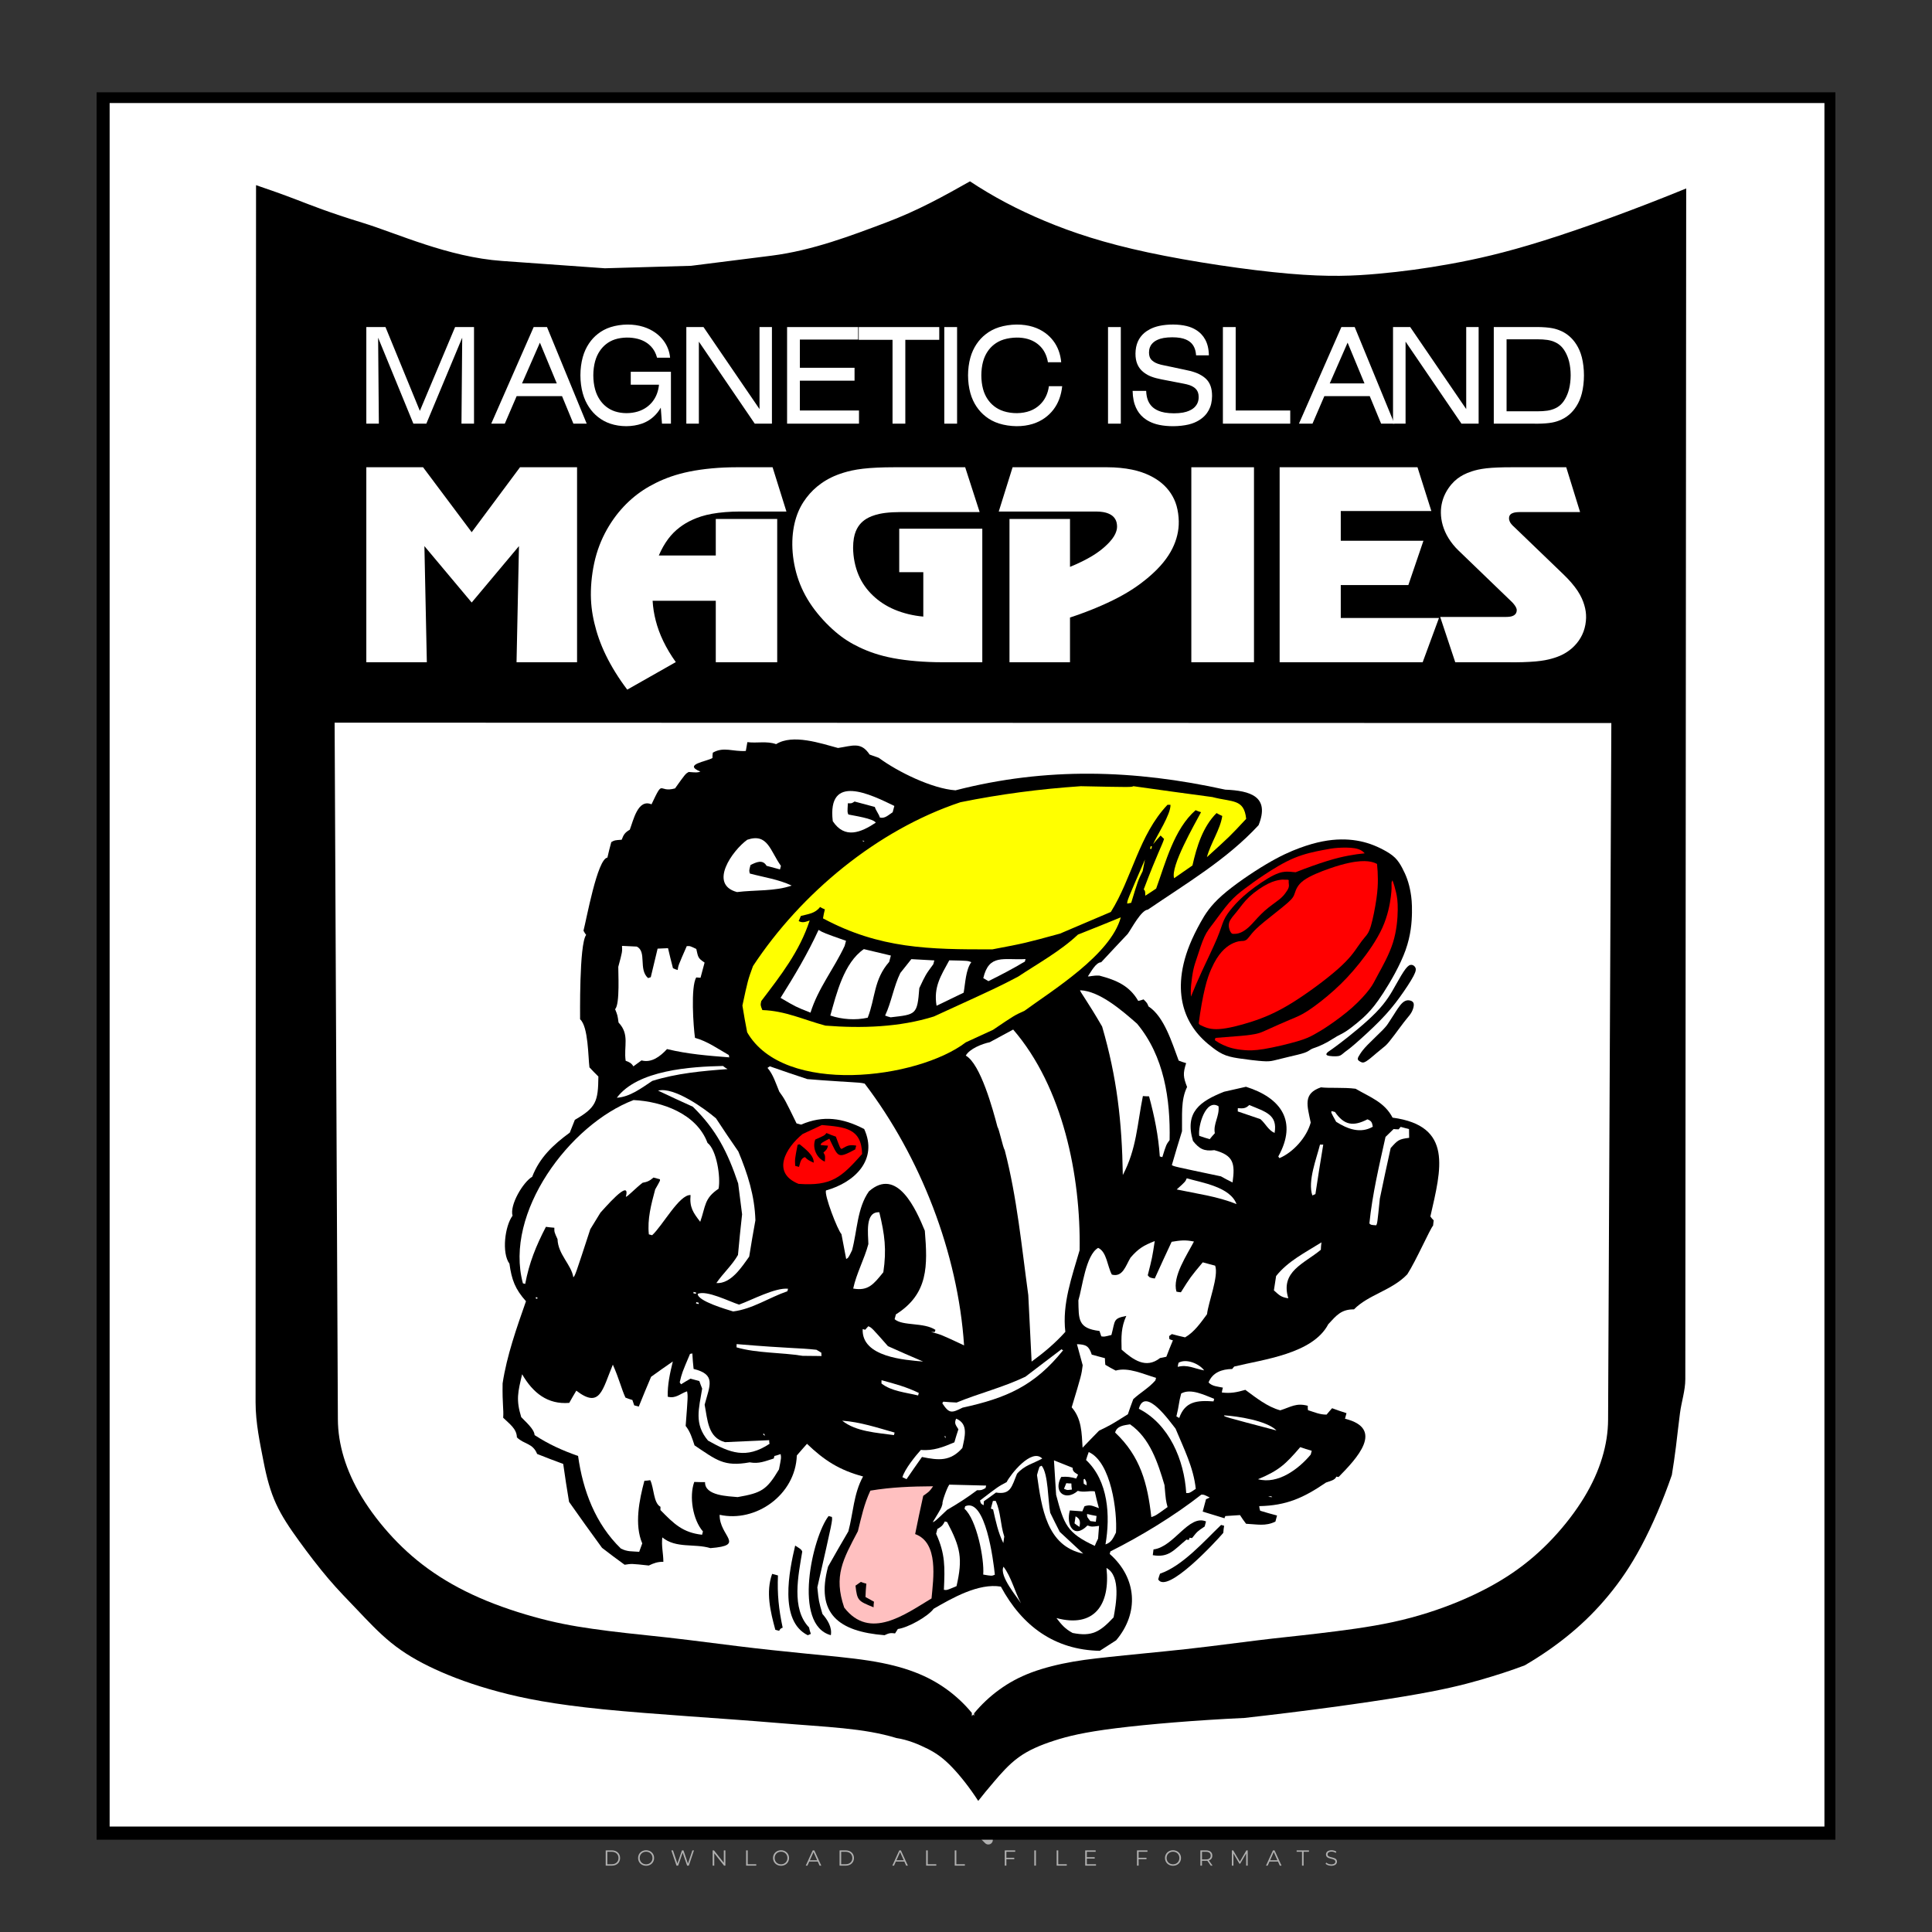 <?xml version="1.0" encoding="iso-8859-1"?>
<!-- Generator: Adobe Illustrator 27.0.0, SVG Export Plug-In . SVG Version: 6.00 Build 0)  -->
<svg version="1.1" id="Layer_1" xmlns="http://www.w3.org/2000/svg" xmlns:xlink="http://www.w3.org/1999/xlink" x="0px" y="0px"
	 viewBox="0 0 500 500" style="enable-background:new 0 0 500 500;" xml:space="preserve">
<rect x="0" y="0" width="500" height="500" fill="#333333" stroke="none"/>
<g id="watermark_1_">
	<g>
		<g id="watermark" style="opacity:0.61;">
			<g>
				<g>
					<g>
						<g>
							<polygon style="fill:#FFFFFF;" points="213.765,461.172 208.204,474.017 205.268,474.017 199.726,461.172 202.938,461.172 
								206.846,470.347 210.81,461.172 							"/>
						</g>
						<g>
							<path style="fill:#FFFFFF;" d="M223.507,469.741h-7.469c0.275,1.23,1.321,1.982,2.826,1.982c1.046,0,1.798-0.312,2.477-0.954
								l1.523,1.651c-0.917,1.046-2.294,1.597-4.074,1.597c-3.413,0-5.634-2.147-5.634-5.083c0-2.954,2.257-5.083,5.267-5.083
								c2.899,0,5.138,1.945,5.138,5.12C223.562,469.191,223.526,469.503,223.507,469.741 M216.002,468.071h4.863
								c-0.202-1.248-1.138-2.055-2.422-2.055C217.139,466.016,216.204,466.805,216.002,468.071"/>
						</g>
						<g>
							<path style="fill:#FFFFFF;" d="M224.735,468.934c0-2.973,2.294-5.083,5.505-5.083c2.074,0,3.707,0.899,4.423,2.514
								l-2.22,1.193c-0.532-0.936-1.321-1.358-2.221-1.358c-1.45,0-2.587,1.009-2.587,2.734c0,1.725,1.138,2.734,2.587,2.734
								c0.899,0,1.688-0.404,2.221-1.358l2.22,1.211c-0.716,1.578-2.349,2.495-4.423,2.495
								C227.029,474.017,224.735,471.907,224.735,468.934"/>
						</g>
						<g>
							<path style="fill:#FFFFFF;" d="M242.828,473.393c-0.587,0.422-1.45,0.624-2.331,0.624c-2.33,0-3.688-1.193-3.688-3.542
								v-4.055h-1.523v-2.202h1.523v-2.404h2.863v2.404h2.459v2.202h-2.459v4.019c0,0.844,0.458,1.303,1.229,1.303
								c0.422,0,0.844-0.128,1.156-0.367L242.828,473.393z"/>
						</g>
					</g>
					<g>
						<path style="fill:#FFFFFF;" d="M262.474,463.997v2.643c-0.238-0.018-0.422-0.037-0.642-0.037
							c-1.578,0-2.624,0.862-2.624,2.753v4.661h-2.863v-9.873h2.734v1.303C259.776,464.493,260.951,463.997,262.474,463.997"/>
					</g>
					<g>
						<path style="fill:#FFFFFF;" d="M263.299,472.53l1.009-2.239c1.083,0.789,2.697,1.339,4.239,1.339
							c1.762,0,2.477-0.587,2.477-1.376c0-2.404-7.469-0.752-7.469-5.524c0-2.184,1.762-4,5.413-4c1.615,0,3.267,0.385,4.459,1.138
							l-0.918,2.257c-1.193-0.679-2.422-1.009-3.56-1.009c-1.761,0-2.44,0.66-2.44,1.468c0,2.367,7.468,0.734,7.468,5.45
							c0,2.147-1.78,3.982-5.45,3.982C266.492,474.017,264.437,473.411,263.299,472.53"/>
					</g>
					<g>
						<path style="fill:#FFFFFF;" d="M285.428,469.741h-7.469c0.275,1.23,1.321,1.982,2.826,1.982c1.046,0,1.798-0.312,2.477-0.954
							l1.523,1.651c-0.918,1.046-2.294,1.597-4.074,1.597c-3.413,0-5.634-2.147-5.634-5.083c0-2.954,2.257-5.083,5.267-5.083
							c2.9,0,5.138,1.945,5.138,5.12C285.484,469.191,285.447,469.503,285.428,469.741 M277.923,468.071h4.863
							c-0.202-1.248-1.138-2.055-2.422-2.055C279.061,466.016,278.125,466.805,277.923,468.071"/>
					</g>
					<g>
						<path style="fill:#FFFFFF;" d="M297.007,469.741h-7.469c0.275,1.23,1.321,1.982,2.826,1.982c1.046,0,1.798-0.312,2.477-0.954
							l1.523,1.651c-0.918,1.046-2.294,1.597-4.074,1.597c-3.413,0-5.634-2.147-5.634-5.083c0-2.954,2.257-5.083,5.267-5.083
							c2.899,0,5.138,1.945,5.138,5.12C297.062,469.191,297.025,469.503,297.007,469.741 M289.501,468.071h4.863
							c-0.202-1.248-1.138-2.055-2.422-2.055C290.639,466.016,289.703,466.805,289.501,468.071"/>
					</g>
					<g>
						<polygon style="fill:#FFFFFF;" points="303.208,470.145 301.831,471.503 301.831,474.017 298.969,474.017 298.969,460.401 
							301.831,460.401 301.831,468.108 306.016,464.144 309.429,464.144 305.318,468.328 309.796,474.017 306.327,474.017 						"/>
					</g>
					<g>
						<path style="fill:#FFFFFF;" d="M256.601,475.359L256.601,475.359l-2.86-2.86c-0.435,0.508-0.953,0.943-1.534,1.284
							c-0.092,0.069-0.186,0.136-0.283,0.199l3.027,3.027c0.456,0.456,1.195,0.456,1.65,0
							C257.057,476.554,257.057,475.815,256.601,475.359"/>
					</g>
					<g>
						<path style="fill:#FFFFFF;" d="M249.984,463.244c0.221-0.173,0.495-0.281,0.797-0.281c0.042,0,0.083,0.002,0.124,0.006
							c-0.214-0.156-0.478-0.249-0.764-0.249c-0.395,0-0.744,0.18-0.981,0.458c-0.051,0-0.1,0.006-0.151,0.008
							c0.039-0.077,0.064-0.162,0.064-0.255c0-0.234-0.143-0.434-0.346-0.519c0.087,0.126,0.138,0.279,0.138,0.445
							c0,0.122-0.031,0.237-0.081,0.341c-2.811,0.201-5.03,2.539-5.03,5.4c0,2.993,2.426,5.42,5.42,5.42
							c2.993,0,5.42-2.426,5.42-5.42C254.595,465.879,252.593,463.635,249.984,463.244 M247.983,464.656
							c0.435,0,0.844,0.112,1.199,0.309c0.374-0.245,0.82-0.387,1.299-0.387c0.711,0,1.348,0.312,1.784,0.806
							c-0.435-0.379-1.004-0.61-1.627-0.61c-0.449,0-0.87,0.12-1.234,0.329c-0.079,0.046-0.156,0.096-0.229,0.15
							c-0.065-0.048-0.133-0.093-0.204-0.134c-0.369-0.219-0.8-0.344-1.26-0.344c-0.3,0-0.588,0.054-0.854,0.152
							C247.196,464.754,247.578,464.656,247.983,464.656 M251.772,469.098c0.115,0.305,0.181,0.634,0.181,0.979
							c0,1.534-1.244,2.777-2.778,2.777c-1.534,0-2.777-1.243-2.777-2.777c0-0.345,0.066-0.674,0.181-0.979
							c-0.62-0.382-1.035-1.064-1.035-1.846c0-1.197,0.971-2.168,2.168-2.168c0.565,0,1.078,0.218,1.463,0.572
							c0.386-0.354,0.899-0.572,1.464-0.572c1.197,0,2.168,0.971,2.168,2.168C252.807,468.034,252.392,468.716,251.772,469.098"/>
					</g>
					<g>
						<path style="fill:#FFFFFF;" d="M251.666,467.061c0,0.497-0.404,0.901-0.901,0.901c-0.497,0-0.901-0.404-0.901-0.901
							s0.404-0.901,0.901-0.901c0.101,0,0.197,0.017,0.287,0.047c-0.03,0.062-0.045,0.132-0.045,0.204
							c0,0.273,0.221,0.494,0.494,0.494c0.05,0,0.099-0.008,0.146-0.022C251.66,466.941,251.666,467,251.666,467.061"/>
					</g>
					<g>
						<path style="fill:#FFFFFF;" d="M248.255,467.061c0,0.376-0.305,0.681-0.681,0.681c-0.376,0-0.681-0.305-0.681-0.681
							s0.305-0.681,0.681-0.681c0.076,0,0.149,0.013,0.217,0.035c-0.023,0.047-0.034,0.1-0.034,0.155
							c0,0.206,0.167,0.374,0.374,0.374c0.038,0,0.075-0.006,0.11-0.017C248.25,466.97,248.255,467.015,248.255,467.061"/>
					</g>
					<g>
						<g>
							<g>
								<rect x="242.908" y="467.83" style="fill:#FFFFFF;" width="0.616" height="0.616"/>
							</g>
							<g>
								<rect x="254.827" y="467.83" style="fill:#FFFFFF;" width="0.616" height="0.616"/>
							</g>
							<g>
								<path style="fill:#FFFFFF;" d="M255.205,468.082h-0.14c0-3.248-2.642-5.89-5.89-5.89c-3.248,0-5.89,2.642-5.89,5.89h-0.14
									c0-1.611,0.627-3.125,1.766-4.264c1.139-1.139,2.653-1.766,4.264-1.766c1.611,0,3.125,0.627,4.264,1.766
									C254.578,464.957,255.205,466.471,255.205,468.082"/>
							</g>
						</g>
						<g>
							<rect x="248.868" y="461.814" style="fill:#FFFFFF;" width="0.616" height="0.616"/>
						</g>
						<g>
							<rect x="244.95" y="462.052" style="fill:#FFFFFF;" width="8.45" height="0.14"/>
						</g>
						<g>
							<path style="fill:#FFFFFF;" d="M245.174,462.15c0,0.108-0.088,0.196-0.196,0.196c-0.108,0-0.196-0.088-0.196-0.196
								c0-0.108,0.088-0.196,0.196-0.196C245.086,461.954,245.174,462.042,245.174,462.15"/>
						</g>
						<g>
							<path style="fill:#FFFFFF;" d="M253.596,462.15c0,0.108-0.088,0.196-0.196,0.196c-0.108,0-0.196-0.088-0.196-0.196
								c0-0.108,0.088-0.196,0.196-0.196C253.509,461.954,253.596,462.042,253.596,462.15"/>
						</g>
					</g>
				</g>
				<g>
					<path style="fill:#FFFFFF;" d="M314.356,473.409c0,1.559-2.364,1.559-2.364,0C311.993,471.851,314.356,471.851,314.356,473.409
						z"/>
				</g>
				<g>
					<g>
						<g>
							<path style="fill:#FFFFFF;" d="M161.739,466.549l1.772,6.088l1.855-6.088h2.215l-2.823,8.14h-2.33l-0.837-2.396l-0.722-2.708
								l-0.722,2.708l-0.837,2.396h-2.33l-2.839-8.14h2.231l1.855,6.088l1.756-6.088H161.739z"/>
						</g>
						<g>
							<path style="fill:#FFFFFF;" d="M176.713,466.549l1.772,6.088l1.855-6.088h2.215l-2.823,8.14h-2.33l-0.837-2.396l-0.722-2.708
								l-0.722,2.708l-0.837,2.396h-2.33l-2.839-8.14h2.231l1.855,6.088l1.756-6.088H176.713z"/>
						</g>
						<g>
							<path style="fill:#FFFFFF;" d="M191.687,466.549l1.772,6.088l1.855-6.088h2.215l-2.823,8.14h-2.33l-0.837-2.396l-0.722-2.708
								l-0.722,2.708l-0.837,2.396h-2.33l-2.839-8.14h2.231l1.855,6.088l1.756-6.088H191.687z"/>
						</g>
					</g>
					<g>
						<path style="fill:#FFFFFF;" d="M200.908,473.52c0,1.559-2.364,1.559-2.364,0C198.545,471.962,200.908,471.962,200.908,473.52z
							"/>
					</g>
					<g>
						<path style="fill:#FFFFFF;" d="M322.71,473.409c-0.935,0.919-1.919,1.28-3.117,1.28c-2.346,0-4.3-1.411-4.3-4.282
							s1.953-4.284,4.3-4.284c1.149,0,2.035,0.329,2.921,1.199l-1.264,1.329c-0.476-0.428-1.066-0.64-1.623-0.64
							c-1.346,0-2.33,0.985-2.33,2.396c0,1.542,1.05,2.362,2.297,2.362c0.64,0,1.28-0.18,1.772-0.672L322.71,473.409z"/>
					</g>
					<g>
						<path style="fill:#FFFFFF;" d="M331.805,470.472c0,2.33-1.591,4.217-4.217,4.217c-2.626,0-4.201-1.887-4.201-4.217
							c0-2.314,1.609-4.217,4.185-4.217C330.149,466.255,331.805,468.158,331.805,470.472z M325.389,470.472
							c0,1.231,0.739,2.38,2.199,2.38c1.46,0,2.199-1.149,2.199-2.38c0-1.215-0.854-2.396-2.199-2.396
							C326.144,468.077,325.389,469.258,325.389,470.472z"/>
					</g>
					<g>
						<path style="fill:#FFFFFF;" d="M338.572,474.689v-4.332c0-1.068-0.559-2.035-1.658-2.035c-1.082,0-1.722,0.967-1.722,2.035
							v4.332h-2.003v-8.107h1.855l0.148,0.985c0.426-0.82,1.362-1.116,2.133-1.116c0.969,0,1.937,0.394,2.396,1.51
							c0.723-1.149,1.658-1.478,2.708-1.478c2.297,0,3.43,1.412,3.43,3.84v4.365h-2.003v-4.365c0-1.066-0.442-1.97-1.526-1.97
							c-1.082,0-1.756,0.935-1.756,2.003v4.332H338.572z"/>
					</g>
				</g>
			</g>
		</g>
		<g style="opacity:0.61;">
			<g>
				<g>
					<path style="fill:#FFFFFF;" d="M345.988,431.299c-0.006-1.224-0.959-2.121-2.189-2.14c-0.924-0.014-0.832,0.12-0.834-0.867
						c-0.003-1.097-0.007-2.194,0.003-3.292c0.003-0.379-0.112-0.691-0.362-0.976c-2.342-2.668-4.678-5.342-7.019-8.011
						c-0.12-0.137-0.275-0.244-0.414-0.366c-6.214,0-12.427,0-18.641,0c-0.794,0.293-1.14,0.868-1.138,1.709
						c0.01,3.748,0.004,7.496,0.004,11.243c0,0.556-0.003,0.589-0.55,0.551c-1.497-0.102-2.516,0.986-2.497,2.492
						c0.044,3.476,0.013,6.953,0.014,10.429c0.001,1.58,0.867,2.443,2.45,2.449c0.582,0.002,0.582,0.002,0.582,0.6
						c0,2.219-0.001,4.438,0.001,6.657c0.001,1.192,0.58,1.771,1.768,1.771c8.013,0.001,16.027,0.001,24.04,0
						c1.168,0,1.755-0.583,1.757-1.745c0.002-2.256,0-4.512,0.001-6.768c0-0.512,0.002-0.511,0.52-0.515
						c0.271-0.002,0.541,0.008,0.809-0.058c0.996-0.246,1.69-1.044,1.694-2.069C346.003,438.696,346.005,434.997,345.988,431.299z
						 M317.537,417.162c5.337,0,10.674,0,16.01,0c0.548,0,0.554,0.007,0.554,0.561c0.001,2.243-0.001,4.486,0.001,6.73
						c0.001,0.811,0.249,1.059,1.06,1.059c1.91,0.001,3.821,0,5.731,0.001c0.458,0,0.479,0.021,0.481,0.483
						c0.003,0.887,0.002,1.775,0,2.662c-0.001,0.477-0.024,0.498-0.504,0.499c-3.895,0.001-7.79,0-11.684,0
						c-3.882,0-7.765,0-11.647,0c-0.55,0-0.552-0.001-0.552-0.561c-0.001-3.624-0.001-7.247,0-10.871
						C316.987,417.166,316.991,417.162,317.537,417.162z M340.822,451.579c-3.883,0.001-7.766,0-11.65,0c-3.871,0-7.742,0-11.613,0
						c-0.572,0-0.574-0.002-0.574-0.579c-0.001-1.997-0.001-3.994,0.001-5.991c0-0.464,0.023-0.486,0.478-0.487
						c7.803-0.001,15.607-0.001,23.41,0c0.478,0,0.499,0.02,0.499,0.503c0.002,1.997,0.001,3.994,0,5.991
						C341.375,451.574,341.37,451.579,340.822,451.579z"/>
				</g>
				<g>
					<g>
						<rect x="327.418" y="417.053" style="fill:#FFFFFF;" width="1.757" height="1.054"/>
					</g>
					<g>
						<rect x="325.662" y="418.107" style="fill:#FFFFFF;" width="1.757" height="1.054"/>
					</g>
					<g>
						<rect x="327.418" y="419.161" style="fill:#FFFFFF;" width="1.757" height="1.054"/>
					</g>
					<g>
						<rect x="325.662" y="420.215" style="fill:#FFFFFF;" width="1.757" height="1.054"/>
					</g>
					<g>
						<rect x="327.418" y="421.269" style="fill:#FFFFFF;" width="1.757" height="1.054"/>
					</g>
					<g>
						<rect x="325.662" y="422.323" style="fill:#FFFFFF;" width="1.757" height="1.054"/>
					</g>
					<g>
						<rect x="327.418" y="423.378" style="fill:#FFFFFF;" width="1.757" height="1.054"/>
					</g>
					<g>
						<rect x="325.662" y="424.432" style="fill:#FFFFFF;" width="1.757" height="1.054"/>
					</g>
					<g>
						<rect x="327.418" y="425.486" style="fill:#FFFFFF;" width="1.757" height="1.054"/>
					</g>
					<g>
						<rect x="325.662" y="426.54" style="fill:#FFFFFF;" width="1.757" height="1.054"/>
					</g>
					<g>
						<rect x="327.418" y="427.594" style="fill:#FFFFFF;" width="1.757" height="1.054"/>
					</g>
					<g>
						<rect x="325.662" y="428.648" style="fill:#FFFFFF;" width="1.757" height="1.054"/>
					</g>
				</g>
			</g>
			<g>
				<path style="fill:#FFFFFF;" d="M187.637,431.299c-0.006-1.224-0.959-2.121-2.189-2.14c-0.924-0.014-0.832,0.12-0.834-0.867
					c-0.003-1.097-0.007-2.194,0.003-3.292c0.003-0.379-0.112-0.691-0.362-0.976c-2.342-2.668-4.678-5.342-7.019-8.011
					c-0.12-0.137-0.275-0.244-0.414-0.366c-6.214,0-12.427,0-18.641,0c-0.794,0.293-1.14,0.868-1.138,1.709
					c0.01,3.748,0.004,7.496,0.004,11.243c0,0.556-0.003,0.589-0.55,0.551c-1.497-0.102-2.516,0.986-2.497,2.492
					c0.044,3.476,0.013,6.953,0.014,10.429c0.001,1.58,0.867,2.443,2.45,2.449c0.582,0.002,0.582,0.002,0.582,0.6
					c0,2.219-0.001,4.438,0.001,6.657c0.001,1.192,0.58,1.771,1.768,1.771c8.013,0.001,16.027,0.001,24.04,0
					c1.168,0,1.755-0.583,1.757-1.745c0.002-2.256,0-4.512,0.001-6.768c0-0.512,0.002-0.511,0.52-0.515
					c0.271-0.002,0.541,0.008,0.809-0.058c0.996-0.246,1.69-1.044,1.694-2.069C187.652,438.696,187.655,434.997,187.637,431.299z
					 M159.187,417.162c5.337,0,10.674,0,16.01,0c0.548,0,0.554,0.007,0.554,0.561c0.001,2.243-0.001,4.486,0.001,6.73
					c0.001,0.811,0.249,1.059,1.06,1.059c1.91,0.001,3.821,0,5.731,0.001c0.458,0,0.479,0.021,0.481,0.483
					c0.003,0.887,0.002,1.775,0,2.662c-0.001,0.477-0.024,0.498-0.504,0.499c-3.895,0.001-7.79,0-11.684,0
					c-3.882,0-7.765,0-11.647,0c-0.55,0-0.552-0.001-0.552-0.561c-0.001-3.624-0.001-7.247,0-10.871
					C158.636,417.166,158.64,417.162,159.187,417.162z M182.472,451.579c-3.883,0.001-7.766,0-11.65,0c-3.871,0-7.742,0-11.613,0
					c-0.572,0-0.574-0.002-0.574-0.579c-0.001-1.997-0.001-3.994,0.001-5.991c0-0.464,0.023-0.486,0.478-0.487
					c7.803-0.001,15.607-0.001,23.41,0c0.478,0,0.499,0.02,0.499,0.503c0.002,1.997,0.001,3.994,0,5.991
					C183.024,451.574,183.019,451.579,182.472,451.579z"/>
			</g>
			<g>
				<path style="fill:#FFFFFF;" d="M159.779,440.669v-7.897h2.779c0.375,0,0.726,0.061,1.053,0.182
					c0.327,0.121,0.612,0.292,0.855,0.513c0.242,0.221,0.434,0.483,0.573,0.789c0.14,0.305,0.21,0.642,0.21,1.009
					c0,0.375-0.07,0.715-0.21,1.02c-0.14,0.305-0.331,0.568-0.573,0.789c-0.243,0.221-0.528,0.392-0.855,0.513
					c-0.327,0.121-0.678,0.182-1.053,0.182h-1.29v2.901H159.779z M162.58,436.356c0.39,0,0.684-0.111,0.882-0.331
					c0.199-0.22,0.298-0.474,0.298-0.761c0-0.14-0.024-0.276-0.072-0.408c-0.048-0.132-0.121-0.248-0.221-0.347
					c-0.099-0.099-0.223-0.178-0.37-0.237c-0.147-0.059-0.32-0.089-0.518-0.089h-1.312v2.173H162.58z"/>
				<path style="fill:#FFFFFF;" d="M166.308,432.771h1.731l3.177,5.294h0.088l-0.088-1.522v-3.772h1.478v7.897h-1.566l-3.353-5.592
					h-0.088l0.088,1.522v4.07h-1.467V432.771z"/>
				<path style="fill:#FFFFFF;" d="M177.922,436.334h3.872c0.022,0.089,0.04,0.195,0.055,0.32c0.014,0.125,0.022,0.25,0.022,0.375
					c0,0.507-0.077,0.985-0.231,1.434c-0.154,0.449-0.397,0.849-0.728,1.202c-0.353,0.375-0.776,0.666-1.268,0.871
					c-0.493,0.206-1.055,0.309-1.688,0.309c-0.574,0-1.114-0.103-1.622-0.309c-0.507-0.206-0.948-0.492-1.323-0.86
					c-0.375-0.367-0.673-0.803-0.894-1.307c-0.221-0.504-0.331-1.053-0.331-1.649c0-0.595,0.11-1.145,0.331-1.649
					c0.221-0.504,0.518-0.939,0.894-1.307c0.375-0.367,0.816-0.654,1.323-0.86c0.507-0.206,1.048-0.309,1.622-0.309
					c0.64,0,1.211,0.11,1.715,0.331c0.504,0.221,0.935,0.526,1.296,0.915l-1.025,1.004c-0.258-0.272-0.544-0.48-0.861-0.623
					c-0.316-0.143-0.695-0.215-1.136-0.215c-0.361,0-0.703,0.065-1.026,0.193c-0.324,0.129-0.607,0.311-0.85,0.546
					c-0.242,0.235-0.436,0.52-0.579,0.855c-0.143,0.335-0.215,0.708-0.215,1.119c0,0.412,0.072,0.785,0.215,1.12
					c0.143,0.335,0.338,0.62,0.584,0.855c0.246,0.235,0.531,0.418,0.855,0.546c0.323,0.129,0.669,0.193,1.037,0.193
					c0.419,0,0.773-0.061,1.064-0.182c0.29-0.121,0.538-0.278,0.744-0.469c0.148-0.132,0.275-0.3,0.381-0.502
					c0.106-0.202,0.189-0.428,0.248-0.678h-2.482V436.334z"/>
			</g>
			<g>
				<path style="fill:#FFFFFF;" d="M224.019,431.299c-0.006-1.224-0.959-2.121-2.189-2.14c-0.924-0.014-0.832,0.12-0.834-0.867
					c-0.003-1.097-0.007-2.194,0.003-3.292c0.003-0.379-0.112-0.691-0.362-0.976c-2.342-2.668-4.678-5.342-7.019-8.011
					c-0.12-0.137-0.275-0.244-0.414-0.366c-6.214,0-12.427,0-18.641,0c-0.794,0.293-1.14,0.868-1.138,1.709
					c0.01,3.748,0.004,7.496,0.004,11.243c0,0.556-0.003,0.589-0.55,0.551c-1.497-0.102-2.516,0.986-2.497,2.492
					c0.044,3.476,0.013,6.953,0.014,10.429c0.001,1.58,0.867,2.443,2.45,2.449c0.582,0.002,0.582,0.002,0.582,0.6
					c0,2.219-0.001,4.438,0.001,6.657c0.001,1.192,0.58,1.771,1.768,1.771c8.013,0.001,16.027,0.001,24.04,0
					c1.168,0,1.755-0.583,1.757-1.745c0.002-2.256,0-4.512,0.001-6.768c0-0.512,0.002-0.511,0.52-0.515
					c0.271-0.002,0.541,0.008,0.809-0.058c0.997-0.246,1.69-1.044,1.694-2.069C224.034,438.696,224.036,434.997,224.019,431.299z
					 M195.568,417.162c5.337,0,10.674,0,16.01,0c0.548,0,0.554,0.007,0.554,0.561c0.001,2.243-0.001,4.486,0.001,6.73
					c0.001,0.811,0.249,1.059,1.06,1.059c1.91,0.001,3.821,0,5.731,0.001c0.458,0,0.479,0.021,0.481,0.483
					c0.003,0.887,0.002,1.775,0,2.662c-0.001,0.477-0.024,0.498-0.504,0.499c-3.895,0.001-7.79,0-11.684,0
					c-3.882,0-7.765,0-11.647,0c-0.55,0-0.552-0.001-0.552-0.561c-0.001-3.624-0.001-7.247,0-10.871
					C195.018,417.166,195.022,417.162,195.568,417.162z M218.854,451.579c-3.883,0.001-7.766,0-11.65,0c-3.871,0-7.742,0-11.613,0
					c-0.572,0-0.574-0.002-0.574-0.579c-0.001-1.997-0.001-3.994,0.001-5.991c0-0.464,0.023-0.486,0.478-0.487
					c7.803-0.001,15.607-0.001,23.41,0c0.478,0,0.499,0.02,0.499,0.503c0.002,1.997,0.001,3.994,0,5.991
					C219.406,451.574,219.401,451.579,218.854,451.579z"/>
			</g>
			<g>
				<path style="fill:#FFFFFF;" d="M205.111,432.771h1.699l2.967,7.897h-1.644l-0.651-1.886h-3.044l-0.651,1.886h-1.643
					L205.111,432.771z M206.997,437.415l-0.706-1.974l-0.287-0.96h-0.088l-0.287,0.96l-0.706,1.974H206.997z"/>
				<path style="fill:#FFFFFF;" d="M211.331,434.536c-0.125,0-0.245-0.024-0.359-0.072c-0.114-0.048-0.213-0.114-0.298-0.199
					c-0.084-0.084-0.151-0.182-0.198-0.292c-0.048-0.11-0.072-0.232-0.072-0.364s0.024-0.254,0.072-0.364
					c0.048-0.11,0.114-0.208,0.198-0.292c0.084-0.084,0.184-0.151,0.298-0.198c0.114-0.048,0.233-0.072,0.359-0.072
					c0.257,0,0.478,0.09,0.662,0.27c0.184,0.181,0.276,0.399,0.276,0.656s-0.092,0.476-0.276,0.656
					C211.809,434.446,211.589,434.536,211.331,434.536z M210.615,440.669v-5.404h1.445v5.404H210.615z"/>
			</g>
			<g>
				<path style="fill:#FFFFFF;" d="M261.044,431.299c-0.006-1.224-0.959-2.121-2.189-2.14c-0.924-0.014-0.832,0.12-0.834-0.867
					c-0.003-1.097-0.007-2.194,0.003-3.292c0.003-0.379-0.112-0.691-0.362-0.976c-2.342-2.668-4.678-5.342-7.019-8.011
					c-0.12-0.137-0.275-0.244-0.414-0.366c-6.214,0-12.427,0-18.641,0c-0.794,0.293-1.14,0.868-1.138,1.709
					c0.01,3.748,0.004,7.496,0.004,11.243c0,0.556-0.003,0.589-0.55,0.551c-1.497-0.102-2.516,0.986-2.497,2.492
					c0.044,3.476,0.013,6.953,0.014,10.429c0.001,1.58,0.867,2.443,2.45,2.449c0.582,0.002,0.582,0.002,0.582,0.6
					c0,2.219-0.001,4.438,0.001,6.657c0.001,1.192,0.58,1.771,1.768,1.771c8.013,0.001,16.027,0.001,24.04,0
					c1.168,0,1.755-0.583,1.757-1.745c0.002-2.256,0-4.512,0.001-6.768c0-0.512,0.002-0.511,0.52-0.515
					c0.271-0.002,0.541,0.008,0.809-0.058c0.996-0.246,1.69-1.044,1.694-2.069C261.059,438.696,261.061,434.997,261.044,431.299z
					 M232.593,417.162c5.337,0,10.674,0,16.01,0c0.548,0,0.554,0.007,0.554,0.561c0.001,2.243-0.001,4.486,0.001,6.73
					c0.001,0.811,0.249,1.059,1.06,1.059c1.91,0.001,3.821,0,5.731,0.001c0.458,0,0.479,0.021,0.481,0.483
					c0.003,0.887,0.002,1.775,0,2.662c-0.001,0.477-0.024,0.498-0.504,0.499c-3.895,0.001-7.79,0-11.684,0
					c-3.882,0-7.765,0-11.647,0c-0.55,0-0.552-0.001-0.552-0.561c-0.001-3.624-0.001-7.247,0-10.871
					C232.042,417.166,232.047,417.162,232.593,417.162z M255.878,451.579c-3.883,0.001-7.766,0-11.65,0c-3.871,0-7.742,0-11.613,0
					c-0.572,0-0.574-0.002-0.574-0.579c-0.001-1.997-0.001-3.994,0.001-5.991c0-0.464,0.023-0.486,0.478-0.487
					c7.803-0.001,15.607-0.001,23.41,0c0.478,0,0.499,0.02,0.499,0.503c0.002,1.997,0.001,3.994,0,5.991
					C256.431,451.574,256.426,451.579,255.878,451.579z"/>
			</g>
			<g>
				<path style="fill:#FFFFFF;" d="M236.361,440.845c-0.338,0-0.662-0.048-0.971-0.143c-0.309-0.095-0.592-0.239-0.849-0.43
					c-0.257-0.191-0.481-0.425-0.673-0.7c-0.191-0.276-0.342-0.597-0.452-0.965l1.401-0.551c0.103,0.397,0.283,0.726,0.54,0.987
					c0.257,0.261,0.596,0.392,1.015,0.392c0.154,0,0.303-0.02,0.447-0.061c0.143-0.04,0.272-0.099,0.386-0.176
					s0.204-0.175,0.27-0.292c0.066-0.118,0.099-0.254,0.099-0.408c0-0.147-0.026-0.279-0.077-0.397
					c-0.051-0.117-0.138-0.227-0.259-0.331c-0.121-0.103-0.28-0.202-0.475-0.298c-0.195-0.095-0.435-0.195-0.722-0.298l-0.485-0.176
					c-0.213-0.073-0.429-0.173-0.645-0.298c-0.217-0.125-0.413-0.276-0.59-0.452c-0.177-0.176-0.322-0.384-0.436-0.623
					c-0.114-0.239-0.171-0.509-0.171-0.81c0-0.309,0.06-0.597,0.182-0.866c0.121-0.268,0.294-0.503,0.518-0.706
					c0.224-0.202,0.492-0.36,0.805-0.474s0.66-0.171,1.042-0.171c0.397,0,0.74,0.053,1.031,0.16
					c0.291,0.107,0.537,0.243,0.739,0.408c0.202,0.165,0.366,0.348,0.491,0.546c0.125,0.199,0.217,0.386,0.276,0.563l-1.312,0.551
					c-0.074-0.221-0.208-0.419-0.402-0.596c-0.195-0.176-0.462-0.265-0.8-0.265c-0.324,0-0.592,0.075-0.805,0.226
					c-0.213,0.151-0.32,0.348-0.32,0.59c0,0.235,0.103,0.436,0.309,0.601c0.206,0.165,0.533,0.325,0.982,0.48l0.497,0.165
					c0.316,0.111,0.605,0.237,0.866,0.381c0.261,0.143,0.485,0.314,0.673,0.513c0.187,0.199,0.331,0.425,0.43,0.678
					c0.1,0.254,0.149,0.546,0.149,0.877c0,0.412-0.083,0.767-0.248,1.064c-0.165,0.298-0.377,0.542-0.634,0.734
					c-0.258,0.191-0.548,0.335-0.872,0.43C236.986,440.797,236.67,440.845,236.361,440.845z"/>
				<path style="fill:#FFFFFF;" d="M239.516,432.771h1.61l1.633,4.754l0.287,1.015h0.088l0.309-1.015l1.699-4.754h1.61l-2.879,7.897
					h-1.566L239.516,432.771z"/>
				<path style="fill:#FFFFFF;" d="M251.097,436.334h3.871c0.022,0.089,0.04,0.195,0.055,0.32c0.015,0.125,0.023,0.25,0.023,0.375
					c0,0.507-0.078,0.985-0.232,1.434c-0.154,0.449-0.397,0.849-0.728,1.202c-0.353,0.375-0.775,0.666-1.268,0.871
					c-0.493,0.206-1.055,0.309-1.688,0.309c-0.574,0-1.114-0.103-1.621-0.309c-0.507-0.206-0.949-0.492-1.324-0.86
					c-0.375-0.367-0.673-0.803-0.894-1.307c-0.22-0.504-0.331-1.053-0.331-1.649c0-0.595,0.11-1.145,0.331-1.649
					c0.221-0.504,0.518-0.939,0.894-1.307c0.375-0.367,0.816-0.654,1.324-0.86c0.507-0.206,1.047-0.309,1.621-0.309
					c0.64,0,1.211,0.11,1.715,0.331c0.504,0.221,0.936,0.526,1.296,0.915l-1.026,1.004c-0.257-0.272-0.544-0.48-0.861-0.623
					c-0.316-0.143-0.694-0.215-1.136-0.215c-0.36,0-0.702,0.065-1.026,0.193c-0.323,0.129-0.607,0.311-0.849,0.546
					c-0.243,0.235-0.436,0.52-0.579,0.855c-0.143,0.335-0.215,0.708-0.215,1.119c0,0.412,0.072,0.785,0.215,1.12
					c0.143,0.335,0.338,0.62,0.585,0.855c0.246,0.235,0.531,0.418,0.854,0.546c0.324,0.129,0.669,0.193,1.037,0.193
					c0.419,0,0.774-0.061,1.064-0.182c0.29-0.121,0.539-0.278,0.745-0.469c0.147-0.132,0.274-0.3,0.38-0.502
					c0.107-0.202,0.189-0.428,0.248-0.678h-2.482V436.334z"/>
			</g>
			<g>
				<path style="fill:#FFFFFF;" d="M297.3,431.299c-0.006-1.224-0.959-2.121-2.189-2.14c-0.924-0.014-0.832,0.12-0.834-0.867
					c-0.003-1.097-0.007-2.194,0.003-3.292c0.003-0.379-0.112-0.691-0.362-0.976c-2.342-2.668-4.678-5.342-7.019-8.011
					c-0.12-0.137-0.275-0.244-0.414-0.366c-6.214,0-12.427,0-18.641,0c-0.794,0.293-1.14,0.868-1.138,1.709
					c0.01,3.748,0.004,7.496,0.004,11.243c0,0.556-0.003,0.589-0.55,0.551c-1.497-0.102-2.516,0.986-2.497,2.492
					c0.044,3.476,0.013,6.953,0.014,10.429c0.001,1.58,0.867,2.443,2.45,2.449c0.582,0.002,0.582,0.002,0.582,0.6
					c0,2.219-0.001,4.438,0.001,6.657c0.001,1.192,0.58,1.771,1.768,1.771c8.013,0.001,16.027,0.001,24.04,0
					c1.168,0,1.755-0.583,1.757-1.745c0.002-2.256,0-4.512,0.001-6.768c0-0.512,0.002-0.511,0.52-0.515
					c0.271-0.002,0.541,0.008,0.809-0.058c0.996-0.246,1.69-1.044,1.694-2.069C297.315,438.696,297.318,434.997,297.3,431.299z
					 M268.85,417.162c5.337,0,10.674,0,16.01,0c0.548,0,0.554,0.007,0.554,0.561c0.001,2.243-0.001,4.486,0.001,6.73
					c0.001,0.811,0.249,1.059,1.06,1.059c1.91,0.001,3.821,0,5.731,0.001c0.458,0,0.479,0.021,0.481,0.483
					c0.003,0.887,0.002,1.775,0,2.662c-0.001,0.477-0.024,0.498-0.504,0.499c-3.895,0.001-7.79,0-11.684,0
					c-3.882,0-7.765,0-11.647,0c-0.55,0-0.552-0.001-0.552-0.561c-0.001-3.624-0.001-7.247,0-10.871
					C268.299,417.166,268.303,417.162,268.85,417.162z M292.135,451.579c-3.883,0.001-7.766,0-11.65,0c-3.871,0-7.742,0-11.613,0
					c-0.572,0-0.574-0.002-0.574-0.579c-0.001-1.997-0.001-3.994,0.001-5.991c0-0.464,0.023-0.486,0.478-0.487
					c7.803-0.001,15.607-0.001,23.41,0c0.478,0,0.499,0.02,0.499,0.503c0.001,1.997,0.001,3.994,0,5.991
					C292.687,451.574,292.682,451.579,292.135,451.579z"/>
			</g>
			<g>
				<path style="fill:#FFFFFF;" d="M272.966,434.183v1.831h3.165v1.412h-3.165v1.831h3.518v1.412h-5.007v-7.897h5.007v1.412H272.966
					z"/>
				<path style="fill:#FFFFFF;" d="M277.852,440.669v-7.897h2.779c0.375,0,0.726,0.061,1.053,0.182
					c0.327,0.121,0.612,0.292,0.855,0.513c0.243,0.221,0.434,0.483,0.574,0.789c0.14,0.305,0.209,0.642,0.209,1.009
					c0,0.375-0.07,0.715-0.209,1.02c-0.14,0.305-0.331,0.568-0.574,0.789c-0.243,0.221-0.528,0.392-0.855,0.513
					c-0.327,0.121-0.678,0.182-1.053,0.182h-1.29v2.901H277.852z M280.653,436.356c0.389,0,0.684-0.111,0.882-0.331
					c0.199-0.22,0.298-0.474,0.298-0.761c0-0.14-0.024-0.276-0.072-0.408c-0.048-0.132-0.121-0.248-0.221-0.347
					c-0.099-0.099-0.222-0.178-0.37-0.237c-0.147-0.059-0.32-0.089-0.518-0.089h-1.312v2.173H280.653z"/>
				<path style="fill:#FFFFFF;" d="M286.797,440.845c-0.338,0-0.662-0.048-0.971-0.143c-0.309-0.095-0.592-0.239-0.849-0.43
					c-0.257-0.191-0.482-0.425-0.673-0.7c-0.191-0.276-0.342-0.597-0.452-0.965l1.401-0.551c0.103,0.397,0.283,0.726,0.541,0.987
					c0.257,0.261,0.595,0.392,1.015,0.392c0.154,0,0.303-0.02,0.447-0.061c0.143-0.04,0.272-0.099,0.386-0.176
					c0.114-0.077,0.204-0.175,0.27-0.292c0.066-0.118,0.1-0.254,0.1-0.408c0-0.147-0.026-0.279-0.077-0.397
					c-0.051-0.117-0.138-0.227-0.259-0.331c-0.121-0.103-0.279-0.202-0.474-0.298c-0.195-0.095-0.436-0.195-0.723-0.298
					l-0.485-0.176c-0.213-0.073-0.428-0.173-0.645-0.298c-0.217-0.125-0.414-0.276-0.59-0.452c-0.176-0.176-0.322-0.384-0.436-0.623
					c-0.114-0.239-0.171-0.509-0.171-0.81c0-0.309,0.061-0.597,0.182-0.866c0.121-0.268,0.294-0.503,0.518-0.706
					c0.224-0.202,0.493-0.36,0.805-0.474c0.312-0.114,0.66-0.171,1.042-0.171c0.397,0,0.741,0.053,1.031,0.16
					c0.29,0.107,0.537,0.243,0.739,0.408c0.202,0.165,0.365,0.348,0.491,0.546c0.125,0.199,0.217,0.386,0.276,0.563l-1.312,0.551
					c-0.074-0.221-0.208-0.419-0.403-0.596c-0.195-0.176-0.462-0.265-0.799-0.265c-0.324,0-0.592,0.075-0.805,0.226
					c-0.213,0.151-0.32,0.348-0.32,0.59c0,0.235,0.103,0.436,0.309,0.601c0.206,0.165,0.533,0.325,0.982,0.48l0.496,0.165
					c0.316,0.111,0.605,0.237,0.866,0.381c0.261,0.143,0.485,0.314,0.673,0.513c0.187,0.199,0.331,0.425,0.43,0.678
					c0.099,0.254,0.149,0.546,0.149,0.877c0,0.412-0.083,0.767-0.248,1.064c-0.165,0.298-0.377,0.542-0.634,0.734
					c-0.258,0.191-0.548,0.335-0.872,0.43C287.422,440.797,287.105,440.845,286.797,440.845z"/>
			</g>
			<g>
				<path style="fill:#FFFFFF;" d="M321.394,439.168l4.004-4.985h-3.827v-1.412h5.559v1.5l-3.96,4.985h4.004v1.412h-5.779V439.168z"
					/>
				<path style="fill:#FFFFFF;" d="M328.409,432.771h1.489v7.897h-1.489V432.771z"/>
				<path style="fill:#FFFFFF;" d="M331.486,440.669v-7.897h2.779c0.375,0,0.726,0.061,1.053,0.182
					c0.327,0.121,0.612,0.292,0.855,0.513s0.434,0.483,0.574,0.789c0.14,0.305,0.209,0.642,0.209,1.009
					c0,0.375-0.07,0.715-0.209,1.02c-0.14,0.305-0.331,0.568-0.574,0.789c-0.243,0.221-0.528,0.392-0.855,0.513
					c-0.327,0.121-0.678,0.182-1.053,0.182h-1.29v2.901H331.486z M334.288,436.356c0.389,0,0.684-0.111,0.882-0.331
					c0.199-0.22,0.298-0.474,0.298-0.761c0-0.14-0.024-0.276-0.072-0.408c-0.048-0.132-0.121-0.248-0.221-0.347
					c-0.099-0.099-0.222-0.178-0.37-0.237c-0.147-0.059-0.32-0.089-0.518-0.089h-1.312v2.173H334.288z"/>
			</g>
		</g>
		<g style="opacity:0.61;">
			<path style="fill:#FFFFFF;" d="M300.133,433.27h9.067v2.242h-9.067V433.27z M300.133,437.136h9.067v2.243h-9.067V437.136z"/>
		</g>
	</g>
	<g style="opacity:0.61;">
		<path style="fill:#FFFFFF;" d="M156.756,478.878h1.607c1.263,0,2.114,0.812,2.114,1.974c0,1.161-0.851,1.973-2.114,1.973h-1.607
			V478.878z M158.34,482.464c1.049,0,1.725-0.665,1.725-1.612c0-0.947-0.677-1.613-1.725-1.613h-1.167v3.225H158.34z"/>
		<path style="fill:#FFFFFF;" d="M165.139,480.851c0-1.15,0.879-2.007,2.075-2.007c1.184,0,2.069,0.851,2.069,2.007
			c0,1.156-0.885,2.007-2.069,2.007C166.019,482.858,165.139,482.002,165.139,480.851z M168.866,480.851
			c0-0.942-0.705-1.635-1.652-1.635c-0.953,0-1.663,0.693-1.663,1.635c0,0.941,0.71,1.635,1.663,1.635
			C168.162,482.486,168.866,481.793,168.866,480.851z"/>
		<path style="fill:#FFFFFF;" d="M179.596,478.878l-1.331,3.947h-0.44l-1.156-3.366l-1.161,3.366h-0.434l-1.331-3.947h0.429
			l1.139,3.394l1.178-3.394h0.389l1.161,3.411l1.156-3.411H179.596z"/>
		<path style="fill:#FFFFFF;" d="M187.731,478.878v3.947h-0.344l-2.537-3.202v3.202h-0.417v-3.947h0.344l2.543,3.203v-3.203H187.731
			z"/>
		<path style="fill:#FFFFFF;" d="M193.093,478.878h0.417v3.586h2.21v0.361h-2.627V478.878z"/>
		<path style="fill:#FFFFFF;" d="M200.061,480.851c0-1.15,0.879-2.007,2.075-2.007c1.184,0,2.069,0.851,2.069,2.007
			c0,1.156-0.885,2.007-2.069,2.007C200.941,482.858,200.061,482.002,200.061,480.851z M203.788,480.851
			c0-0.942-0.705-1.635-1.652-1.635c-0.953,0-1.663,0.693-1.663,1.635c0,0.941,0.71,1.635,1.663,1.635
			C203.083,482.486,203.788,481.793,203.788,480.851z"/>
		<path style="fill:#FFFFFF;" d="M211.636,481.77h-2.199l-0.474,1.054h-0.434l1.804-3.947h0.412l1.804,3.947h-0.44L211.636,481.77z
			 M211.484,481.432l-0.947-2.12l-0.947,2.12H211.484z"/>
		<path style="fill:#FFFFFF;" d="M217.28,478.878h1.607c1.263,0,2.114,0.812,2.114,1.974c0,1.161-0.851,1.973-2.114,1.973h-1.607
			V478.878z M218.864,482.464c1.049,0,1.725-0.665,1.725-1.612c0-0.947-0.677-1.613-1.725-1.613h-1.167v3.225H218.864z"/>
		<path style="fill:#FFFFFF;" d="M234.041,481.77h-2.199l-0.474,1.054h-0.434l1.804-3.947h0.412l1.804,3.947h-0.44L234.041,481.77z
			 M233.889,481.432l-0.947-2.12l-0.947,2.12H233.889z"/>
		<path style="fill:#FFFFFF;" d="M239.685,478.878h0.417v3.586h2.21v0.361h-2.627V478.878z"/>
		<path style="fill:#FFFFFF;" d="M247.082,478.878h0.417v3.586h2.21v0.361h-2.627V478.878z"/>
		<path style="fill:#FFFFFF;" d="M260.449,479.239v1.551h2.041v0.361h-2.041v1.675h-0.417v-3.947h2.706v0.361H260.449z"/>
		<path style="fill:#FFFFFF;" d="M267.678,478.878h0.417v3.947h-0.417V478.878z"/>
		<path style="fill:#FFFFFF;" d="M273.456,478.878h0.417v3.586h2.21v0.361h-2.627V478.878z"/>
		<path style="fill:#FFFFFF;" d="M283.644,482.464v0.361h-2.791v-3.947h2.706v0.361h-2.289v1.404h2.041v0.355h-2.041v1.466H283.644z
			"/>
		<path style="fill:#FFFFFF;" d="M294.672,479.239v1.551h2.041v0.361h-2.041v1.675h-0.417v-3.947h2.706v0.361H294.672z"/>
		<path style="fill:#FFFFFF;" d="M301.5,480.851c0-1.15,0.879-2.007,2.075-2.007c1.184,0,2.069,0.851,2.069,2.007
			c0,1.156-0.885,2.007-2.069,2.007C302.379,482.858,301.5,482.002,301.5,480.851z M305.226,480.851
			c0-0.942-0.705-1.635-1.652-1.635c-0.953,0-1.663,0.693-1.663,1.635c0,0.941,0.71,1.635,1.663,1.635
			C304.522,482.486,305.226,481.793,305.226,480.851z"/>
		<path style="fill:#FFFFFF;" d="M313.351,482.825l-0.902-1.269c-0.102,0.011-0.203,0.017-0.316,0.017h-1.06v1.252h-0.417v-3.947
			h1.477c1.004,0,1.613,0.507,1.613,1.353c0,0.62-0.327,1.054-0.902,1.24l0.964,1.353H313.351z M313.328,480.231
			c0-0.632-0.417-0.992-1.207-0.992h-1.048v1.979h1.048C312.911,481.218,313.328,480.851,313.328,480.231z"/>
		<path style="fill:#FFFFFF;" d="M322.907,478.878v3.947h-0.4v-3.158l-1.551,2.656h-0.197l-1.551-2.639v3.14h-0.4v-3.947h0.344
			l1.714,2.926l1.697-2.926H322.907z"/>
		<path style="fill:#FFFFFF;" d="M330.744,481.77h-2.199l-0.473,1.054h-0.434l1.804-3.947h0.411l1.804,3.947h-0.44L330.744,481.77z
			 M330.592,481.432l-0.947-2.12l-0.947,2.12H330.592z"/>
		<path style="fill:#FFFFFF;" d="M336.957,479.239h-1.387v-0.361h3.192v0.361h-1.387v3.586h-0.417V479.239z"/>
		<path style="fill:#FFFFFF;" d="M343.063,482.346l0.164-0.321c0.282,0.276,0.784,0.479,1.302,0.479c0.739,0,1.06-0.31,1.06-0.699
			c0-1.083-2.43-0.417-2.43-1.877c0-0.581,0.451-1.083,1.455-1.083c0.446,0,0.908,0.13,1.224,0.35l-0.141,0.333
			c-0.338-0.22-0.733-0.327-1.083-0.327c-0.722,0-1.043,0.321-1.043,0.716c0,1.083,2.43,0.429,2.43,1.866
			c0,0.581-0.462,1.077-1.472,1.077C343.937,482.858,343.356,482.65,343.063,482.346z"/>
	</g>
</g>
<g>
</g>
<g>
	<polyline points="475,476.112 475,23.888 25,23.888 25,476.112 475,476.112 	"/>
	<polyline style="fill:#FFFFFF;" points="472.162,472.708 472.162,26.669 28.375,26.669 28.375,472.708 472.162,472.708 	"/>
	<path d="M263.604,454.806c2.559-1.863,5.594-3.161,9.184-4.322c3.59-1.161,7.735-2.186,16.04-3.223
		c8.304-1.037,20.768-2.085,33.236-2.661c15.527-1.729,31.019-3.851,41.276-5.559c10.257-1.707,15.277-2.999,19.62-4.243
		c4.343-1.244,8.009-2.44,11.615-3.798c4.283-2.481,8.358-5.326,11.97-8.335c3.613-3.009,6.763-6.182,9.722-9.761
		c2.959-3.579,5.727-7.566,8.515-12.801c2.788-5.235,5.596-11.72,7.888-18.371c0.388-2.348,0.736-4.703,1.069-7.384
		s0.65-5.69,1.041-8.65s1.375-5.825,1.378-8.773l0.228-308.153c-13.19,5.405-26.61,10.279-36.923,13.511
		c-10.314,3.232-17.521,4.822-24.093,6.015c-6.572,1.193-12.509,1.989-18.714,2.548c-6.205,0.559-12.679,0.882-23.184-0.031
		c-10.505-0.913-25.04-3.063-36.388-5.49c-11.348-2.427-19.507-5.131-26.714-8.147c-7.206-3.017-13.459-6.346-19.34-10.247
		c-6.716,3.781-13.432,7.563-21.996,10.769c-8.563,3.207-18.731,7.13-29.385,8.472l-20.792,2.618L156.53,69.43l-26.603-1.895
		c-13.98-0.996-27.12-7.125-36.02-9.856c-8.9-2.731-13.176-4.475-17.01-5.944c-3.834-1.469-7.226-2.665-10.633-3.818l-0.12,314.969
		c-0.002,5.414,1.18,10.773,2.031,15.202c0.852,4.43,1.807,7.913,3.293,11.144c1.486,3.232,3.502,6.212,5.885,9.502
		c2.382,3.291,5.131,6.892,7.663,9.862c2.532,2.97,4.848,5.309,7.45,8.04c2.602,2.732,5.489,5.856,8.752,8.498
		c3.262,2.642,6.899,4.8,11.385,6.868c4.486,2.068,9.822,4.044,16.357,5.798c6.535,1.753,14.27,3.284,27.208,4.576
		c12.939,1.292,31.081,2.347,44.599,3.486c13.518,1.14,22.66,1.331,31.244,3.947c2.935,0.445,5.733,1.616,8.066,2.788
		s4.168,2.521,6.321,4.766c2.153,2.244,4.626,5.383,6.767,8.716c1.196-1.55,2.454-3.051,4.125-5.017
		C258.962,459.099,261.045,456.67,263.604,454.806"/>
	<path style="fill:#FFFFFF;" d="M252.099,443.403l0.001,0.632c-0.084-0.107-0.168-0.214-0.253-0.321
		c-0.112,0.139-0.222,0.279-0.331,0.419l0.001-0.826c-1.879-2.284-4.05-4.327-6.483-6.092c-2.433-1.765-5.126-3.252-8.376-4.488
		c-3.25-1.235-7.056-2.219-11.83-2.96c-4.774-0.742-10.517-1.242-16.349-1.826c-5.832-0.584-11.762-1.192-17.675-1.933
		l-12.526-1.571c-7.39-0.927-14.815-1.572-20.753-2.337c-5.938-0.765-10.414-1.439-15.54-2.672
		c-5.126-1.233-10.901-3.026-16.06-5.142c-5.159-2.115-9.703-4.553-13.695-7.279s-7.432-5.739-10.539-9.06
		c-3.108-3.321-5.883-6.949-8.033-10.482c-2.15-3.532-3.676-6.969-4.685-10.312s-1.516-6.595-1.531-9.854l-0.84-180.277
		l330.411,0.097l-0.84,180.277c-0.015,3.259-0.522,6.51-1.531,9.854c-1.009,3.344-2.535,6.78-4.686,10.312
		c-2.151,3.532-4.925,7.161-8.032,10.483c-3.106,3.323-6.544,6.339-10.539,9.057c-3.995,2.718-8.547,5.137-13.699,7.289
		c-5.152,2.152-10.905,4.036-17.201,5.398c-6.295,1.362-13.133,2.203-19.08,2.92s-11.017,1.191-16.069,1.825l-12.526,1.571
		c-7.902,0.991-15.839,1.679-21.667,2.289c-5.828,0.61-9.567,0.977-13.344,1.629c-3.777,0.652-7.592,1.589-10.845,2.806
		c-3.252,1.217-5.942,2.713-8.373,4.482C256.152,439.079,253.98,441.122,252.099,443.403"/>
	<path d="M370.882,317.188c-0.787,0.842-4.395,9.071-6.675,12.601c-4.001,4.193-10.038,5.242-13.803,9.077
		c-3.288-0.039-4.566,1.584-6.643,3.836c-4.027,7.695-16.829,9.108-24.343,10.955c-0.201,0.227-0.402,0.454-0.52,0.633
		c-2.682,0.054-5.08,0.885-6.127,3.482c0.92,1.019,2.383,1.06,3.711,1.345c-0.123,0.458-0.228,0.851-0.268,1.262
		c2.314,0.269,3.8-0.035,6.08-0.687c2.697,1.986,5.698,4.405,9.038,5.3c2.761-0.875,4.112-1.987,7.124-1.179
		c-0.04,0.411,0.003,0.773,0.047,1.136c1.685,0.522,3.056,1.17,4.816,1.15c0.42-0.519,0.923-1.086,1.426-1.654
		c1.209,0.464,2.436,0.863,3.728,1.28c-0.14,0.524-0.263,0.982-0.386,1.441c10.4,2.576,2.984,10.346-1.651,15.071
		c-0.214,0.013-0.41-0.04-0.607-0.092c-0.246,0.917-1.796,1.203-2.657,1.534c-5.839,3.981-10.231,5.963-17.288,6.107
		c0.026,0.428,0.134,0.808,0.243,1.188c1.423,0.452,2.864,0.838,4.37,1.241c-0.14,0.524-0.281,1.048-0.421,1.572
		c-2.587,1.272-4.748,0.693-7.591,0.563c-0.58-0.717-1.077-1.482-1.574-2.247c-1.284,0.077-2.568,0.154-3.787,0.249
		c-0.118,0.179-0.171,0.375-0.223,0.572c-1.882-0.574-3.763-1.149-5.645-1.723c0.281-1.048,0.561-2.096,0.86-3.209
		c0.315-0.126,0.629-0.253,0.961-0.444c-1.549-0.766-1.549-0.766-2.191-0.728c-6.933,5.443-15.656,10.756-23.518,14.686
		c-0.07,0.262-0.123,0.458-0.175,0.655c7.098,6.254,7.62,15.309,1.663,22.347c-1.447,0.946-2.876,1.827-4.239,2.725
		c-11.656-0.245-20.055-6.357-25.589-16.614c-5.772-0.985-12.664,2.994-17.397,5.727c-1.531,2.047-6.644,4.888-9.265,5.239
		c-0.254,0.423-0.49,0.781-0.726,1.139c-1.148-0.167-1.594-0.076-2.721,0.464c-11.891-0.94-17.881-5.564-14.618-17.746
		c1.729-3.047,3.457-6.093,5.252-9.122c1.281-4.781,1.348-9.747,3.808-14.212c-6.156-1.65-10.044-4.166-14.511-8.451
		c-0.905,1.021-1.81,2.042-2.633,3.015c-0.353,10.224-10.638,17.436-19.977,15.354c-0.094,5.59,6.939,7.896-2.382,8.628
		c-4.156-1.254-8.883,0.147-12.452-2.775c-0.269,2.314,0.262,4.001,0.272,6.32c-1.463-0.041-2.555,0.368-3.766,0.956
		c-4.432-0.486-4.432-0.486-6.262-0.204c-1.998-1.448-3.931-2.879-5.847-4.375c-2.878-3.93-5.738-7.925-8.532-11.903
		c-0.538-3.233-1.058-6.531-1.512-9.811c-2.305-0.828-4.527-1.704-6.749-2.581c-1.136-2.832-3.281-2.424-5.24-4.282
		c-0.028-2.254-1.996-3.553-3.549-5.093c0.169-2.201-0.241-3.293-0.147-8.884c1.074-7.153,3.664-14.461,6.048-21.263
		c-2.809-3.139-3.705-5.556-4.277-9.71c-2.058-2.798-1.167-9.789,0.801-12.421c-0.791-2.809,2.762-8.736,5.087-10.079
		c1.893-4.968,5.451-8.296,9.731-11.432c0.429-1.078,0.859-2.157,1.305-3.3c5.48-3.164,6.032-4.701,6.093-11.213
		c-0.776-0.77-1.553-1.539-2.312-2.374c-0.351-2.621-0.267-10.531-2.422-12.442c0.022-0.345-0.283-19.379,1.568-21.832
		c-0.257-0.35-0.514-0.699-0.689-1.097c0.755-2.816,3.586-18.624,6.189-18.909c0.285-1.327,0.636-2.637,1.005-4.013
		c0.83-0.479,0.83-0.479,2.691-0.613c0.499-1.34,0.854-1.877,2.099-2.596c0.929-2.419,2.093-8.073,5.62-6.567
		c3.24-6.853,1.611-2.868,6.088-4.124c2.695-3.77,2.695-3.77,3.525-4.25c2.201,0.169,2.201,0.169,3.044-0.097
		c-4.623-1.871,1.606-2.588,3.118-3.517c-0.026-0.428,0.032-0.904,0.089-1.38c2.823-1.63,5.25-0.208,8.543-0.448
		c0.128-0.738,0.255-1.476,0.4-2.279c2.511,0.322,5.005-0.343,7.441,0.52c4.305-2.707,11.565-0.2,16.018,0.993
		c3.726-0.546,5.933-1.709,8.178,1.7c0.768,0.276,1.537,0.552,2.37,0.846c4.922,3.635,13.795,7.979,19.856,8.41
		c23.52-6.052,46.286-5.356,69.814-0.174c6.524,0.274,11.597,1.774,8.627,9.191c-8.208,8.891-18.705,15.063-28.671,21.869
		c-1.712,0.103-4.176,4.847-5.187,6.261c-2.344,2.461-4.622,4.939-6.883,7.351c-1.415,0.042-2.641,2.521-3.433,3.643
		c0.458,0.123,1.271-0.291,2.996-0.18c4.322,1.158,7.736,2.564,10.037,6.55c0.446-0.091,0.909-0.248,1.372-0.405
		c0.938,0.953,0.938,0.953,1.269,1.814c4.067,2.634,6.059,9.345,7.822,14.029c0.637,0.241,1.275,0.482,1.929,0.657
		c-0.868,2.716-0.751,3.589,0.242,6.172c-1.685,3.409-1.227,7.463-1.311,11.442c-0.921,2.912-1.776,5.842-2.631,8.771
		c0.537,0.354,0.537,0.354,12.696,2.911c0.978,0.543,1.955,1.086,3.016,1.58c0.692-4.939,0.266-7.018-4.711-8.352
		c-2.686,0.333-3.908-0.345-5.535-2.396c-2.21-7.471,1.833-10.249,8.042-12.726c1.865-0.413,3.731-0.825,5.679-1.286
		c9.128,2.867,13.383,8.991,8.363,18.035c0.096,0.166,0.192,0.332,0.305,0.433c3.561-1.503,7.064-5.407,8.082-9.206
		c-0.912-4.456-2.061-7.502,2.653-9.116c2.035,0.264,5.904-0.032,8.957,0.364c3.827,2.219,7.49,3.481,9.577,7.48
		c15.719,2.107,12.588,13.271,9.783,25.575c0.257,0.35,0.514,0.699,0.855,1.001C370.979,316.301,370.922,316.777,370.882,317.188"/>
	<path style="fill:#FFFFFF;" d="M364.686,294.469c-2.686,0.333-2.97,0.608-4.781,2.65c-0.962,4.375-1.923,8.75-2.802,13.078
		c-0.65,6.354-0.65,6.354-0.938,6.908c-1.38-0.089-1.38-0.089-1.768-0.474c0.769-7.586,2.52-14.908,4.176-22.397
		c0.669-0.663,1.338-1.326,2.09-2.037c0.41,0.04,0.821,0.08,1.314,0.071c0.118-0.179,0.319-0.406,0.52-0.633
		c0.72,0.193,1.441,0.386,2.161,0.579C364.661,292.988,364.665,293.761,364.686,294.469"/>
	<path style="fill:#FFFFFF;" d="M339.214,376.44c-3.105,3.731-8.469,7.769-13.642,6.382c5.449-2.26,7.154-3.909,10.928-8.303
		c0.965,0.329,1.93,0.657,2.977,0.938C339.39,375.785,339.302,376.113,339.214,376.44"/>
	<path d="M364.913,258.929c-0.532-0.124-1.22-0.09-1.988,0.626c-0.769,0.716-1.619,2.113-2.229,3.081
		c-0.61,0.968-0.98,1.508-1.295,1.994c-0.314,0.486-0.573,0.918-1.587,1.957c-1.014,1.039-2.782,2.685-3.883,3.819
		c-1.101,1.135-1.534,1.758-1.889,2.296c-0.355,0.538-0.634,0.989-0.649,1.303c-0.015,0.314,0.233,0.491,0.391,0.599
		c0.158,0.108,0.227,0.146,0.297,0.181c0.07,0.036,0.142,0.069,0.324,0.138c0.182,0.068,0.473,0.172,1.177-0.262
		c0.703-0.434,1.818-1.404,2.613-2.084c0.795-0.68,1.269-1.068,1.701-1.404c0.432-0.335,0.821-0.618,1.6-1.559
		c0.78-0.941,1.951-2.541,2.789-3.669s1.345-1.784,1.815-2.353c0.47-0.569,0.904-1.052,1.247-1.7
		c0.344-0.648,0.597-1.462,0.535-2.01C365.823,259.335,365.446,259.053,364.913,258.929"/>
	<path d="M365.299,249.7c-0.414-0.031-0.866,0.176-1.539,1.05c-0.673,0.874-1.567,2.416-2.627,4.307
		c-1.059,1.892-2.284,4.134-4.986,6.922c-2.702,2.788-6.882,6.121-9.261,7.938c-2.379,1.816-2.958,2.115-3.299,2.411
		c-0.341,0.296-0.444,0.588-0.151,0.765c0.293,0.176,0.981,0.237,1.445,0.262c0.464,0.025,0.703,0.014,1.005,0
		c0.302-0.014,0.667-0.032,1.042-0.231c0.375-0.2,0.762-0.582,1.186-0.91c0.424-0.328,0.887-0.6,2.502-1.991
		c1.615-1.391,4.384-3.901,6.51-6.069c2.126-2.168,3.61-3.994,5.069-5.997c1.459-2.003,2.893-4.182,3.601-5.526
		c0.708-1.344,0.688-1.853,0.49-2.242C366.09,250,365.713,249.731,365.299,249.7"/>
	<path style="fill:#FFFFFF;" d="M355.278,291.596c-3.155,1.822-6.49,0.647-9.484-1.278c-1.373-2.474-1.373-2.474-1.154-2.766
		c0.262,0.07,0.524,0.14,0.851,0.228c2.376,3.445,4.738,3.797,8.405,1.901C354.974,290.111,355.083,290.491,355.278,291.596"/>
	<path style="fill:#FFFFFF;" d="M329.244,387.456c-0.345-0.022-0.69-0.044-1.035-0.067
		C328.969,387.172,328.969,387.172,329.244,387.456"/>
	<path d="M365.066,230.993c-0.223-1.286-0.507-2.397-0.87-3.432s-0.804-1.996-1.308-2.942c-0.505-0.945-1.073-1.875-1.892-2.668
		c-0.82-0.793-1.891-1.449-2.975-2.024c-1.084-0.575-2.18-1.068-3.324-1.47c-1.144-0.401-2.336-0.711-3.604-0.918
		c-1.268-0.207-2.61-0.312-4.062-0.292c-1.452,0.021-3.013,0.167-4.767,0.509c-1.754,0.342-3.701,0.881-5.993,1.73
		s-4.929,2.009-8.607,4.194c-3.678,2.185-8.397,5.396-11.421,8.079c-3.025,2.682-4.356,4.836-5.494,6.875
		c-1.138,2.039-2.083,3.962-2.819,5.77c-0.736,1.807-1.263,3.498-1.628,5.07c-0.365,1.572-0.569,3.025-0.652,4.379
		c-0.083,1.354-0.046,2.611,0.087,3.788c0.132,1.178,0.36,2.277,0.668,3.314c0.308,1.037,0.697,2.013,1.162,2.941
		c0.465,0.928,1.005,1.808,1.625,2.649c0.62,0.842,1.318,1.645,2.105,2.416c0.787,0.771,1.662,1.51,2.632,2.243
		c0.97,0.733,2.036,1.462,3.338,1.936c1.302,0.474,2.841,0.693,3.884,0.841c1.043,0.148,1.59,0.226,2.674,0.355
		c1.084,0.129,2.707,0.308,3.798,0.331s1.652-0.111,2.538-0.332c0.885-0.22,2.095-0.527,3.511-0.86
		c1.416-0.333,3.039-0.692,3.992-1.034c0.953-0.342,1.236-0.668,1.669-0.905c0.434-0.237,1.018-0.384,1.8-0.695
		c0.782-0.31,1.762-0.784,2.627-1.28c0.865-0.496,1.617-1.015,2.308-1.401c0.691-0.387,1.322-0.641,2.196-1.202
		c0.874-0.562,1.992-1.43,2.96-2.225c0.968-0.794,1.786-1.514,2.767-2.531c0.981-1.017,2.125-2.333,3.973-5.178
		c1.848-2.845,4.4-7.221,5.792-11.113c1.392-3.892,1.624-7.3,1.66-9.735C365.45,233.742,365.289,232.279,365.066,230.993"/>
	<path style="fill:#FFFFFF;" d="M330.356,370.206c-13.639-3.585-13.639-3.585-13.551-3.912
		C320.124,366.481,327.883,367.648,330.356,370.206"/>
	<path style="fill:#FFFFFF;" d="M341.833,323.442c-4.337,3.611-10.553,5.595-8.418,12.556c-1.886-0.295-2.322-0.763-3.731-2.053
		c0.185-1.214,0.37-2.428,0.572-3.707c3.075-3.879,7.519-6.058,11.741-8.717C341.887,322.193,341.859,322.818,341.833,323.442"/>
	<path style="fill:#FF0000;" d="M361.31,230.989c-0.251-1.108-0.558-2.155-0.947-3.171c-0.078,0.14-0.142,0.287-0.185,0.419
		s-0.065,0.248-0.05,0.682c0.015,0.434,0.068,1.185-0.171,3.076s-0.769,4.922-2.19,8.08c-1.422,3.158-3.735,6.445-5.919,9.177
		c-2.184,2.732-4.239,4.91-6.56,7.002c-2.321,2.092-4.909,4.097-6.763,5.307c-1.854,1.21-2.974,1.626-4.6,2.306
		c-1.626,0.68-3.759,1.626-5.176,2.268c-1.417,0.642-2.119,0.98-2.871,1.213c-0.751,0.232-1.551,0.359-2.197,0.454
		c-0.646,0.095-1.138,0.16-2.634,0.292c-1.496,0.133-3.997,0.333-6.499,0.514l-0.158,0.589c0.645,0.458,1.331,0.856,2.073,1.204
		c0.742,0.347,1.538,0.643,2.435,0.872c0.896,0.228,1.893,0.389,3.088,0.491c1.195,0.102,2.59,0.144,5.135-0.275
		c2.545-0.419,6.241-1.299,8.565-1.979c2.324-0.68,3.277-1.159,4.339-1.741c1.062-0.582,2.235-1.266,3.971-2.448
		c1.736-1.182,4.036-2.861,5.978-4.589c1.941-1.729,3.524-3.506,4.463-4.758c0.939-1.251,1.235-1.975,2.262-3.871
		c1.027-1.896,2.786-4.963,3.782-8.103c0.996-3.14,1.23-6.353,1.25-8.545C361.755,233.266,361.561,232.097,361.31,230.989"/>
	<path style="fill:#FFFFFF;" d="M340.43,309.027c-0.315,0.126-0.564,0.27-0.795,0.348c-1.253-3.705,1.081-9.538,1.981-13.157
		c0.279,0.005,0.559,0.009,0.839,0.014C341.725,300.529,341.078,304.778,340.43,309.027"/>
	<path d="M316.59,396.701c-1.946,2.286-14.592,15.955-16.846,12.052c0.123-0.458,0.263-0.982,0.469-1.489
		c5.789-1.959,11.457-8.442,15.803-12.612c0.262,0.07,0.524,0.14,0.786,0.211C316.709,395.469,316.617,396.076,316.59,396.701"/>
	<path style="fill:#FF0000;" d="M356.589,227.549c-0.006-1.369-0.074-2.669-0.216-3.96c-0.298-0.166-0.614-0.3-0.987-0.414
		c-0.373-0.114-0.804-0.208-1.335-0.265c-0.531-0.058-1.161-0.08-1.952-0.03c-0.791,0.05-1.744,0.172-3.012,0.443
		c-1.269,0.271-2.854,0.693-5.054,1.459c-2.199,0.766-5.013,1.877-6.623,3.049c-1.61,1.172-2.015,2.404-2.304,3.257
		c-0.289,0.853-0.462,1.327-1.921,2.612c-1.459,1.285-4.204,3.381-5.981,4.84c-1.777,1.459-2.585,2.28-3.203,3.019
		c-0.618,0.738-1.046,1.394-1.498,1.699c-0.452,0.305-0.927,0.259-1.375,0.286c-0.88,0.063-1.68,0.362-2.503,0.799
		c-0.404,0.22-0.807,0.484-1.215,0.81c-0.408,0.326-0.821,0.713-1.246,1.191c-0.424,0.478-0.86,1.048-1.305,1.758
		c-0.445,0.71-0.898,1.559-1.398,2.691c-0.5,1.132-1.047,2.547-1.623,4.935c-0.577,2.388-1.183,5.748-1.614,9.125
		c0.103,0.191,0.203,0.319,0.414,0.429c0.099,0.056,0.232,0.126,0.888,0.407s1.835,0.774,4.002,0.633
		c2.167-0.14,5.32-0.913,8.428-1.922c3.108-1.009,6.169-2.253,10.203-4.729c4.034-2.476,9.041-6.183,12.117-8.911
		c3.076-2.728,4.221-4.477,5.061-5.697c0.839-1.221,1.372-1.913,1.885-2.511c0.513-0.598,1.004-1.1,1.545-2.877
		c0.54-1.777,1.129-4.827,1.451-7.072C356.538,230.358,356.595,228.919,356.589,227.549"/>
	<path d="M311.766,395.057c-1.879,1.251-1.879,1.251-3.257,2.988c-0.214,0.013-0.41-0.04-0.607-0.092
		c-0.118,0.179-0.171,0.375-0.223,0.572c-0.214,0.013-0.41-0.04-0.607-0.092c-3.335,2.756-4.569,4.742-8.735,4.047
		c0.057-0.476,0.115-0.952,0.19-1.493c5.289-0.618,9.117-9.139,13.591-7.238C311.994,394.206,311.871,394.664,311.766,395.057"/>
	<path style="fill:#FFFFFF;" d="M309.463,385.314c-1.63,1.107-1.63,1.107-2.469,1.093c-0.514-8.561-4.42-17.821-12.263-21.818
		c1.597-5.96,8.18,3.526,9.501,5.143C306.366,374.868,308.897,379.828,309.463,385.314"/>
	<path style="fill:#FF0000;" d="M346.243,219.423c-1.332,0.092-2.24,0.256-4.044,0.604c-1.804,0.347-4.505,0.878-7.258,2.023
		c-2.754,1.145-5.56,2.904-7.715,4.331c-2.155,1.428-3.659,2.524-5.042,3.571c-1.384,1.047-2.647,2.045-4.023,3.6
		c-1.376,1.555-2.866,3.668-3.962,5.127c-1.097,1.459-1.8,2.264-2.485,3.739c-0.685,1.476-1.35,3.622-1.83,5.082
		c-0.48,1.46-0.774,2.233-1.031,3.413c-0.257,1.18-0.478,2.766-0.59,4.003c-0.113,1.237-0.117,2.126-0.044,3.01
		c0.816-2.045,1.677-4.071,2.92-6.751c1.243-2.68,2.867-6.015,3.826-8.308c0.959-2.293,1.253-3.545,1.755-4.671
		c0.502-1.126,1.213-2.127,2.21-3.304c0.997-1.177,2.282-2.531,4.235-4.101c1.954-1.57,4.577-3.355,6.42-4.266
		c1.843-0.911,2.904-0.949,3.6-0.944c0.696,0.005,1.025,0.052,1.317,0.086c0.292,0.033,0.546,0.052,0.8,0.068
		c2.928-1.163,5.901-2.217,8.218-2.93c2.317-0.714,3.977-1.089,5.477-1.371c1.499-0.282,2.837-0.473,4.182-0.595
		c-0.562-0.651-1.326-1.1-2.587-1.315C349.332,219.31,347.575,219.331,346.243,219.423"/>
	<path style="fill:#FFFFFF;" d="M314.054,362.678c-4.271-0.302-7.367-0.009-8.871,4.291c-0.244-0.136-0.489-0.271-0.733-0.407
		c0.759-3.096,0.55-3.362,1.234-5.917c2.491-1.438,6.127,0.448,8.545,1.377C314.159,362.285,314.106,362.482,314.054,362.678"/>
	<path style="fill:#FFFFFF;" d="M329.859,293.208c-1.633-0.718-2.36-2.457-3.673-3.581c-1.995-0.675-3.925-1.332-5.854-1.99
		c0.005-0.28,0.009-0.559,0.014-0.839c1.38,0.089,2.004,0.116,2.958-0.822C327.468,287.724,330.712,288.453,329.859,293.208"/>
	<path style="fill:#FFFFFF;" d="M302.164,390.027c-3.047,2.202-3.047,2.202-4.204,2.594c-0.972-8.684-2.811-15.705-9.368-21.884
		c0.474-1.768,2.4-1.884,3.867-2.122c5.153,3.557,7.216,10.006,8.912,15.725C301.716,388.293,301.716,388.293,302.164,390.027"/>
	<path style="fill:#FFFFFF;" d="M311.64,354.661c-2.672-0.505-4.282-1.569-6.842-0.921c0.022-0.345,0.11-0.672,0.215-1.065
		C307.005,351.524,310.353,352.912,311.64,354.661"/>
	<path style="fill:#FFFFFF;" d="M312.378,340.117c-1.649,2.226-3.268,4.6-5.676,5.99c-1.196-0.25-2.31-0.549-3.423-0.847
		c-0.267,0.209-0.516,0.353-0.699,0.515c-0.005,0.28-0.009,0.559,0.069,0.791c0.244,0.136,0.572,0.223,0.899,0.311
		c-0.6,1.454-1.183,2.842-1.7,4.248c-0.594,0.122-1.123,0.261-1.634,0.334c-3.65,2.883-6.931,0.459-9.946-2.174
		c-0.092-3.324-0.15-5.726,1.216-8.729c-3.481,0.682-2.831,1.137-3.849,4.935c-1.883,0.478-1.883,0.478-2.621,0.351
		c-0.157-0.463-0.313-0.926-0.47-1.389c-5.646-0.671-5.359-3.051-5.458-7.921c1.026-3.305,1.874-11.712,5.113-13.582
		c2.252,1.025,2.37,4.777,3.551,6.918c2.816,0.755,3.558-2.276,4.827-4.392c2.029-2.334,3.375-3.167,6.272-4.286
		c-0.665,4.314-0.665,4.314-1.81,8.851c0.532,0.634,0.532,0.634,1.811,0.836c1.401-3.134,2.886-6.316,4.37-9.499
		c2.276-0.373,3.512-0.533,5.774-0.067c-1.751,3.392-5.662,9.082-4.527,12.966c0.327,0.088,0.738,0.128,1.148,0.167
		c2.45-3.906,2.45-3.906,5.656-7.75c1.048,0.281,2.096,0.562,3.209,0.86C315.455,330.202,312.709,337.047,312.378,340.117"/>
	<path style="fill:#FFFFFF;" d="M320.011,311.628c-4.932-2.024-10.299-2.69-15.477-3.797c2.221-2.002,2.221-2.002,2.598-2.884
		C311.174,306.101,318.391,307.193,320.011,311.628"/>
	<path style="fill:#FFFFFF;" d="M288.199,418.575c-3.533,3.756-5.561,5.038-10.626,4.032c-1.955-1.086-2.81-2.087-4.162-3.853
		c9.758,2.615,13.97-3.416,12.947-12.956C290.22,407.885,288.779,415.361,288.199,418.575"/>
	<path style="fill:#FFFFFF;" d="M288.814,396.628c-0.749,1.484-1.178,2.562-2.716,3.063c1.275-7.38,0.753-16.434-5.027-21.844
		c0.175-0.655,0.434-1.358,0.692-2.061C287.592,378.401,289.183,391.322,288.814,396.628"/>
	<path style="fill:#FF0000;" d="M333.516,228.059c0.016-0.146,0.048-0.288-0.111-0.349c-0.16-0.061-0.511-0.042-0.752-0.037
		c-0.241,0.004-0.373-0.007-0.488-0.024c-0.116-0.017-0.216-0.04-0.818,0.046c-0.603,0.086-1.708,0.281-3.216,1.033
		c-1.508,0.752-3.418,2.059-4.809,3.366c-1.39,1.306-2.261,2.611-3.146,3.715c-0.886,1.105-1.788,2.01-2.066,2.957
		c-0.279,0.947,0.065,1.936,0.357,2.429c0.292,0.493,0.533,0.49,0.758,0.489c0.225-0.001,0.435-0.001,0.653-0.022
		s0.445-0.062,0.688-0.131c0.243-0.069,0.502-0.166,0.797-0.31c0.294-0.145,0.624-0.337,1.028-0.63
		c0.404-0.293,0.883-0.687,1.686-1.548s1.931-2.187,3.226-3.336c1.295-1.149,2.757-2.121,3.681-2.854
		c0.925-0.733,1.313-1.226,1.675-1.719c0.362-0.493,0.697-0.986,0.834-1.424s0.073-0.819,0.041-1.086
		C333.5,228.357,333.5,228.205,333.516,228.059"/>
	<path style="fill:#FFFFFF;" d="M299.015,357.244c-1.727,1.994-3.851,3.109-5.723,4.854c-0.499,1.34-0.981,2.615-1.398,3.907
		c-4.388,2.755-4.388,2.755-7.456,4.25c-1.456,1.505-2.895,2.945-4.268,4.402c-0.231-3.853-0.236-7.504-2.817-10.442
		c2.526-8.378,2.526-8.378,2.847-10.889c-0.496-1.818-0.991-3.635-1.487-5.453c2.367,0.073,3.1,0.48,3.836,2.712
		c1.113,0.298,2.227,0.597,3.405,0.913c-0.009,0.559,0.047,1.136,0.103,1.712c0.847,0.508,1.759,1.033,2.688,1.493
		c3.272-0.948,7.187,0.943,10.444,1.886C299.121,356.851,299.068,357.048,299.015,357.244"/>
	<path style="fill:#FFFFFF;" d="M314.399,293.277c-0.485,0.502-0.905,1.021-1.325,1.54c-0.917-0.246-1.816-0.557-2.715-0.868
		c-0.386-2.49,1.693-9.725,4.997-7.646C315.64,288.907,313.93,290.835,314.399,293.277"/>
	<path style="fill:#FFFFFF;" d="M284.183,398.195c-0.306,0.62-0.613,1.24-0.854,1.877c-7.246-3.346-7.981-5.578-10.007-13.211
		c-0.197-2.931-0.377-5.927-0.557-8.924c1.585,0.635,3.169,1.27,4.819,1.923c0.016,0.987,0.523,1.193,1.417,1.784
		c-0.171,0.375-0.324,0.685-0.477,0.995c-1.441-0.386-2.31-0.549-3.891-0.411c-2.188,3.976,1.176,6.352,4.297,3.608
		c1.768,0.474,2.83-0.084,4.389,0.123c0.304,1.485,0.691,2.923,1.078,4.36c-1.537-0.552-2.187-1.007-3.725-0.507
		c-0.188,0.441-0.377,0.882-0.565,1.323c-1.1-0.084-2.201-0.169-3.236-0.235c-1.018,3.799,1.009,7.5,4.572,3.893
		c1.096,0.364,1.096,0.364,2.991,0.1C284.352,395.994,284.268,397.094,284.183,398.195"/>
	<path style="fill:#FFFFFF;" d="M283.599,393.827c-0.476-0.057-0.952-0.115-1.428-0.172c-0.61-0.866-0.89-0.87-0.841-1.84
		c0.786,0.211,1.589,0.356,2.458,0.518C283.714,392.875,283.656,393.35,283.599,393.827"/>
	<path style="fill:#FFFFFF;" d="M280.336,402.077c-9.505-1.986-10.768-11.941-11.959-20.332c0.193-0.72,0.386-1.441,0.645-2.144
		c0.166-0.096,0.332-0.192,0.564-0.27c1.74,2.151,1.592,8.99,2.213,12.175c0.81,1.691,1.638,3.317,2.466,4.943
		C276.287,398.325,278.311,400.201,280.336,402.077"/>
	<path style="fill:#FFFFFF;" d="M279.383,395.154c-0.489-0.271-0.895-0.591-1.3-0.91c0.092-0.607,0.185-1.214,0.277-1.821
		C279.648,393.119,279.568,393.94,279.383,395.154"/>
	<path style="fill:#FFFFFF;" d="M281.208,384.411c-0.244-0.136-0.489-0.271-0.733-0.407c-0.095-1.219-0.095-1.219,0.268-1.262
		C281.222,383.573,281.222,383.573,281.208,384.411"/>
	<path style="fill:#FFFFFF;" d="M302.693,295.054c-0.875,1.169-0.875,1.169-1.883,4.409c-0.262-0.07-0.458-0.123-0.655-0.175
		c-0.369-5.434-1.372-10.335-2.781-15.556c-0.559-0.009-1.118-0.019-1.594-0.076c-1.489,7.393-1.628,13.673-5.195,20.439
		c-0.228-13.819-1.516-25.255-5.356-38.428c-3.835-6.643-5.784-9.061-5.697-9.388c5.079,0.168,11.043,5.416,14.738,8.652
		C301.282,273.336,302.919,284.515,302.693,295.054"/>
	<path style="fill:#FFFFFF;" d="M277.408,385.499c-1.005,0.082-1.057,0.278-2.052-0.199c0.188-0.441,0.394-0.947,0.6-1.454
		c0.41,0.04,0.821,0.08,1.314,0.071C277.26,384.477,277.334,384.988,277.408,385.499"/>
	<path style="fill:#FFFF00;" d="M322.51,211.918c-4.237,4.55-4.237,4.55-10.166,9.911c0.983-3.668,3.459-7.146,3.978-10.657
		c-0.506-0.206-0.995-0.477-1.484-0.749c-3.546,3.542-5.129,8.664-6.231,13.563c-1.63,1.107-3.195,2.232-4.742,3.292
		c-1.018-3.01,5.266-13.891,6.964-17.087c-0.524-0.14-0.965-0.329-1.406-0.517c-5.591,4.889-7.777,13.57-10.209,20.288
		c-0.948,0.658-1.879,1.251-2.81,1.844c-0.029-1.201-0.029-1.201-0.4-1.651c3.614-9.561,4.866-11.612,5.252-13.053
		c-0.34-0.302-0.615-0.586-0.89-0.87c-0.687,0.729-1.308,1.475-1.929,2.221c0.942-2.205,4.604-7.751,4.48-10.171
		c-0.279-0.005-0.559-0.009-0.773,0.003c-7.434,7.835-9.15,18.958-14.659,27.73c-4.439,1.899-8.796,3.75-13.152,5.601
		c-9.087,2.479-9.087,2.479-17.517,4.08c-16.364,0.037-29.155-0.162-43.824-8.023c0.128-0.738,0.273-1.541,0.483-2.327
		c-0.441-0.188-0.882-0.377-1.24-0.613c-1.295,1.689-3.007,1.791-4.973,2.318c-0.188,0.441-0.377,0.882-0.565,1.323
		c1.043,0.56,1.773,0.194,2.848-0.149c-2.652,8.064-7.441,14.151-12.537,20.858c-0.215,1.065-0.215,1.065,0.29,2.324
		c5.983,0.199,10.631,2.498,16.329,4.025c9.279,0.732,19.185,0.438,28.08-2.373c16.639-7.615,16.639-7.615,21.783-10.308
		c5.122-3.401,10.965-6.608,15.477-10.874c3.692-1.467,7.384-2.935,11.094-4.468c-2.597,9.693-17.867,19.008-24.944,24.202
		c-2.552,1.141-2.552,1.141-8.125,4.913c-2.403,1.111-4.724,2.174-7.044,3.237c-12.445,9.511-47.038,13.929-56.578-2.597
		c-0.438-2.294-0.877-4.587-1.232-6.929c1.41-6.572,1.41-6.572,2.737-10.217c12.421-18.853,32.185-35.247,53.684-42.402
		c10.462-2.11,20.499-3.422,31.152-4.147c13.053,0.269,13.053,0.269,13.617-0.001c6.759,0.969,13.602,1.89,20.444,2.811
		C318.947,207.664,321.957,206.646,322.51,211.918"/>
	<path style="fill:#FFFFFF;" d="M264.249,414.964c-0.815-1.412-5.752-7.087-4.544-9.501
		C261.733,408.113,262.606,411.927,264.249,414.964"/>
	<path style="fill:#FFFFFF;" d="M269.731,377.475c-2.39,1.325-4.601,1.715-6.529,3.936c-1.388,3.348-1.605,5.466-5.443,4.859
		c-1.049,0.772-2.098,1.544-3.13,2.25c-0.022,0.345-0.044,0.69-0.067,1.035c-0.733-0.407-0.733-0.407-0.933-1.233
		c4.682-3.589,4.682-3.589,6.888-4.752C261.454,381.645,266.983,374.633,269.731,377.475"/>
	<path style="fill:#FFFFFF;" d="M275.136,349.441c-7.374,9.185-14.614,12.369-26.02,14.858c-2.836,1.416-3.448,1.603-5.244-1.124
		c0.035-0.131,0.136-0.244,0.254-0.423c1.1,0.084,2.266,0.186,3.45,0.223c5.763-2.387,11.84-3.847,17.791-6.674
		c3.082-2.333,6.181-4.731,9.346-7.112C274.826,349.288,274.94,349.389,275.136,349.441"/>
	<path style="fill:#FFFFFF;" d="M275.71,344.681c-2.698,2.997-5.5,5.335-8.73,7.698c-0.299-5.696-0.58-11.457-0.862-17.218
		c-1.715-12.463-2.913-25.279-6.095-37.503c-0.497-0.765-1.391-5.286-1.888-6.051c-1.143-4.378-4.396-16.34-8.193-18.411
		c0.967-1.776,4.262-3.07,6.192-3.465c1.975-1.085,4.016-2.153,6.074-3.286c12.857,14.887,17.52,37.827,17.195,57.114
		C277.43,330.401,274.845,337.43,275.71,344.681"/>
	<path style="fill:#FFFFFF;" d="M257.467,407.531c-0.795,0.348-0.795,0.348-3.009-0.034c0.315-4.057-1.717-14.289-4.845-17.022
		c0.053-0.196,0.105-0.393,0.175-0.655C255.041,387.507,257.1,403.923,257.467,407.531"/>
	<path style="fill:#FFFFFF;" d="M259.66,399.345c-1.368-2.753-1.976-5.724-2.649-8.712c-0.196-0.053-0.393-0.105-0.572-0.223
		c0.175-0.655,0.351-1.31,0.526-1.965c0.214-0.013,0.428-0.026,0.708-0.021c1.381,2.967,1.181,6.072,2.229,9.231
		C259.81,398.262,259.735,398.803,259.66,399.345"/>
	<path style="fill:#FFFFFF;" d="M255.048,385.123c-1.062,0.558-1.062,0.558-2.18,0.539c-2.382,1.818-5.175,3.597-7.749,5.083
		c-3.109,2.958-3.109,2.958-3.738,3.21c2.249-3.679,2.249-3.679,2.547-4.793c-0.209-0.267,1.053-3.93,1.744-4.938
		c3.14,0.069,6.345,0.156,9.551,0.243C255.153,384.73,255.101,384.926,255.048,385.123"/>
	<path style="fill:#FFFFFF;" d="M247.55,410.49c-2.534,1.076-2.534,1.076-3.272,0.948c0.265-5.966,0.369-9.237-2.009-14.507
		c0.105-0.393,0.211-0.786,0.333-1.244c0.996-0.575,1.346-0.833,1.924-1.941c0.196,0.053,0.393,0.105,0.589,0.158
		C248.605,400.524,249.183,403.346,247.55,410.49"/>
	<path style="fill:#FFFF00;" d="M297.957,219.729c-0.065-0.018-0.196-0.053-0.327-0.088c0.053-0.196,0.105-0.393,0.175-0.655
		c0.066,0.018,0.196,0.053,0.327,0.088C298.08,219.27,298.027,219.467,297.957,219.729"/>
	<path style="fill:#FFFF00;" d="M295.723,225.447c-1.226,2.479-1.226,2.479-2.966,8.19c-0.38,0.109-0.743,0.152-1.04,0.213
		c0.014-0.839,0.014-0.839,4.599-11.403C296.118,223.448,295.921,224.447,295.723,225.447"/>
	<path style="fill:#FFC0C0;" d="M241.082,413.67c-6.861,4.128-15.988,10.948-22.603,2.366c-2.79-8.188-0.317-12.439,3.539-19.759
		c0.952-3.816,1.581-6.947,3.236-10.505c5.508-0.911,10.609-1.088,16.234-1.125c-0.91,1.3-0.91,1.3-2.558,2.473
		c-0.746,3.31-1.427,6.637-2.091,9.899C242.986,399.229,241.547,408.53,241.082,413.67"/>
	<path style="fill:#FFFFFF;" d="M249.055,374.742c-3.118,3.517-6.122,3.203-10.449,2.324c-1.365,1.951-2.712,3.836-3.994,5.739
		c-0.375-0.171-0.751-0.342-1.061-0.495c0.544-2.03,3.382-5.552,4.773-7.074c3.218,0.301,5.818-0.757,8.667-1.959
		c0.298-1.113,0.662-2.209,1.043-3.371c-0.623-1.08-1.16-1.434-0.595-2.757C250.74,368.455,249.661,371.957,249.055,374.742"/>
	<path style="fill:#FFFFFF;" d="M244.822,372.204c-0.454-0.402-0.454-0.402-0.187-0.612
		C244.648,371.806,244.726,372.038,244.822,372.204"/>
	<path style="fill:#FFFFFF;" d="M249.502,348.188c-5.923-2.781-5.923-2.781-8.542-3.482c0.28,0.005,0.624,0.027,0.987-0.016
		c0.035-0.131,0.088-0.327,0.14-0.524c-3.042-2.008-8.454-0.932-10.561-2.76c0.105-0.393,0.211-0.786,0.333-1.244
		c8.444-5.318,8.221-12.608,7.485-21.65c-2.212-5.366-7.12-16.649-14.465-10.194c-3.049,4.307-3.017,10.212-4.368,15.255
		c-0.937,1.925-0.937,1.925-1.518,2.261c-0.408-2.145-0.816-4.29-1.224-6.435c-1.034-1.119-4.547-10.274-3.987-11.317
		c7.435-2.079,13.504-7.963,9.871-15.886c-5.543-2.889-10.612-3.616-16.328-1.146c-0.393-0.105-0.786-0.211-1.179-0.316
		c-3.037-6.219-3.037-6.219-4.467-8.216c-0.854-2.054-1.602-4.501-3.054-6.153c0.166-0.096,0.35-0.257,0.599-0.401
		c3.204,1.139,6.426,2.213,9.713,3.305c11.742,0.971,13.144,0.715,14.847,1.171C238.219,299.397,247.915,324.247,249.502,348.188"/>
	<path d="M226.078,415.967c-3.985-1.63-4.247-1.7-4.675-5.605c0.433-0.305,0.865-0.61,1.381-0.964
		c0.441,0.188,0.899,0.311,1.423,0.452c-0.102,1.166-0.204,2.332-0.222,3.45c0.733,0.407,1.466,0.814,2.2,1.221
		C226.127,414.997,226.07,415.473,226.078,415.967"/>
	<path style="fill:#FFFFFF;" d="M237.608,361.145c-3.161-0.777-6.938-1.087-9.486-3.104c0.005-0.28,0.009-0.559,0.014-0.839
		c3.471,0.93,6.418,1.72,9.648,3.287C237.713,360.752,237.66,360.949,237.608,361.145"/>
	<path style="fill:#FFFFFF;" d="M238.907,352.368c-4.664-0.407-15.983-1.124-15.646-8.405c0.196,0.053,0.393,0.105,0.655,0.176
		c0.219-0.292,0.503-0.567,0.805-0.908c0.882,0.377,0.882,0.377,5.077,5.151C232.8,349.749,235.821,351.05,238.907,352.368"/>
	<path style="fill:#FFFFFF;" d="M265.234,248.865c-1.044,0.492-1.565,1.125-9.426,5.055c-0.489-0.271-0.912-0.525-1.335-0.779
		c1.488-6.34,5.242-4.632,10.937-4.931C265.339,248.472,265.286,248.669,265.234,248.865"/>
	<path style="fill:#FFFFFF;" d="M231.35,371.402c-4.397-0.617-9.803-0.872-13.39-3.728c4.616,0.324,9.064,1.797,13.565,3.074
		C231.456,371.009,231.403,371.205,231.35,371.402"/>
	<path d="M215.021,423.182c-9.954-2.667-4.769-25.425-0.583-30.832c0.262,0.07,0.524,0.14,0.851,0.228
		c0.182,0.891,0.182,0.891-3.76,18.226c0.367,3.608,0.367,3.608,1.315,6.881C214.182,419.237,215.368,421.099,215.021,423.182"/>
	<path d="M209.846,422.848c-0.315,0.126-0.564,0.27-0.795,0.348c-7.503-3.695-4.801-16.659-3.261-23.196
		c1.562,0.98,1.562,0.98,1.832,1.544c-1.007,6.118-2.913,14.803,1.758,19.635C209.502,421.774,209.641,422.302,209.846,422.848"/>
	<path style="fill:#FFFFFF;" d="M249.393,256.904c-2.338,1.128-4.676,2.257-7.013,3.385c-0.807-4.849,1.084-7.712,3.289-11.754
		c4.817,0.098,4.817,0.098,5.699,0.474C249.92,251.009,249.828,254.494,249.393,256.904"/>
	<path style="fill:#FFFFFF;" d="M228.606,329.251c-2.519,3.115-3.915,4.918-7.801,4.227c0.856-3.982,2.856-7.518,3.927-11.513
		c-0.023-2.533-0.959-8.47,2.835-8.225C228.967,319.52,229.478,323.378,228.606,329.251"/>
	<path d="M202.555,421.246c-0.546,0.205-0.546,0.205-0.918,0.807c-0.327-0.088-0.655-0.176-0.982-0.263
		c-1.27-4.692-2.517-9.73-0.826-14.471c0.458,0.123,0.982,0.263,1.506,0.404C201.137,412.653,201.534,416.409,202.555,421.246"/>
	<path style="fill:#FFFFFF;" d="M241.541,249.536c-1.986,2.697-1.986,2.697-3.623,6.189c-0.528,6.948-0.838,6.795-7.429,7.556
		c-0.524-0.14-0.982-0.263-1.423-0.452c1.62-3.427,2.232-7.545,3.935-11.019c0.94-1.152,1.898-2.369,2.856-3.587
		c1.939,0.098,3.943,0.214,5.948,0.33C241.716,248.881,241.629,249.208,241.541,249.536"/>
	<path style="fill:#FFFFFF;" d="M212.618,350.939c-1.677-0.028-3.288-0.039-4.9-0.05c-5.445-0.897-11.895-0.661-17.099-2.196
		c0.005-0.28,0.009-0.559,0.014-0.839c14.419,1.197,15.821,0.94,20.664,1.466c0.423,0.254,0.847,0.508,1.27,0.762
		C212.562,350.362,212.557,350.642,212.618,350.939"/>
	<path style="fill:#FFFFFF;" d="M201.599,380.276c-3.181,5.325-4.51,6.092-10.695,7.172c-2.463-0.239-8.546-0.325-8.437-3.875
		c-0.987,0.016-1.891-0.015-2.795-0.047c-1.363,3.776-0.379,9.796,2.251,12.817c-0.088,0.327-0.158,0.589-0.228,0.851
		c-4.974-0.561-7.255-2.786-10.779-6.398c0.005-0.28,0.009-0.559,0.014-0.839c-1.842-0.985-1.645-4.863-2.647-6.887
		c-0.511,0.074-1.022,0.147-1.516,0.155c-1.334,4.977-2.625,11.37-0.552,16.208c-0.276,0.768-0.535,1.471-0.793,2.174
		c-1.921-0.164-3.027,0.031-4.755-0.853c-6.569-6.393-9.813-14.984-11.06-23.952c-4.169-1.468-7.613-3.023-11.257-5.403
		c-0.072-1.564-2.424-3.528-3.458-4.647c-1.388-4.513-0.861-6.478,0.236-11.098c2.781,4.816,6.594,7.874,12.193,7.409
		c0.56-1.043,1.186-2.069,1.829-3.16c6.17,4.742,6.713-0.167,9.454-6.732c1.664,3.745,2.198,6.205,3.261,8.525
		c0.572,0.223,1.144,0.447,1.799,0.622c0.157,0.463,0.313,0.926,0.47,1.389c0.393,0.105,0.786,0.211,1.179,0.316
		c1.029-2.532,2.076-5.129,3.189-7.709c1.831-1.334,3.728-2.651,5.625-3.968c-0.742,3.03-1.4,6.013-1.321,9.122
		c2.096,0.562,3.237-0.817,5.006-1.396c0.226,1.254,0.226,1.254-0.364,8.958c1.208,1.517,1.673,3.186,2.3,5.039
		c5.66,3.763,7.553,5.604,14.267,4.385c2.41,0.435,3.935-0.279,6.233-0.997c0.053-0.196,0.105-0.393,0.175-0.655
		c0.529-0.139,1.057-0.278,1.603-0.483C202.192,377.276,202.192,377.276,201.599,380.276"/>
	<path style="fill:#FF0000;" d="M223.118,298.649c-5.431,6.126-7.919,8.337-16.46,7.733c-7.154-2.9-3.229-9.429,1.072-12.909
		c1.608-0.762,3.282-1.507,4.973-2.318C218.597,291.682,222.951,291.936,223.118,298.649"/>
	<path d="M221.329,297.468c-4.746,2.519-4.326,2-6.696-2.777c-2.124,1.116-2.124,1.116-2.264,1.64
		c0.607,0.092,1.231,0.119,1.921,0.164c-0.246,0.917-0.246,0.917-1.181,1.789c0.479,0.83,0.479,0.83,0.355,2.341
		c-2.091-0.841-3.328-3.559-2.469-5.716c2.386-1.045,2.386-1.045,2.906-1.678c0.751,0.342,1.585,0.635,2.418,0.929
		c1.101,2.963,1.101,2.963,1.459,3.199c1.578-0.911,1.993-1.151,3.814-0.873C221.504,296.813,221.417,297.14,221.329,297.468"/>
	<path style="fill:#FFFFFF;" d="M199.161,373.656c-6.053,3.993-10.187,2.394-15.922-0.827c-3.676-4.355-2.362-8.214-1.517-13.463
		c-0.253-0.629-0.505-1.258-0.74-1.953c-0.786-0.211-1.572-0.421-2.292-0.614c-0.83,0.479-1.661,0.959-2.426,1.456
		c-0.161-0.184-0.257-0.35-0.353-0.516c0.584-2.441,0.584-2.441,2.673-7.356c0.148-0.03,0.363-0.043,0.594-0.122
		c0.06,1.35,0.185,2.717,0.327,4.019c5.863,1.431,4.205,4.215,2.854,9.258c0.773,3.927,0.811,8.5,5.264,9.694
		c3.769-0.183,7.604-0.349,11.438-0.515C199.04,373.062,199.101,373.359,199.161,373.656"/>
	<path style="fill:#FFFFFF;" d="M197.963,371.58c-0.179-0.118-0.358-0.236-0.519-0.42
		C197.776,370.968,197.776,370.968,197.963,371.58"/>
	<path style="fill:#FFFFFF;" d="M230.121,248.932c-4.041,4.603-3.544,9.299-5.555,14.446c-3.137,0.704-6.652,0.464-9.677-0.558
		c1.592-5.68,3.519-13.658,8.676-17.189c2.31,0.549,4.619,1.097,6.994,1.664C230.402,247.884,230.262,248.408,230.121,248.932"/>
	<path style="fill:#FFFFFF;" d="M203.772,334.178c-4.714,1.615-9.024,4.601-14.034,5.224c-1.685-0.522-9.247-2.688-9.166-4.562
		c2.368-0.98,8.108,1.962,10.692,2.795c3.259-1.162,9.334-4.448,12.683-4.112C203.878,333.785,203.825,333.982,203.772,334.178"/>
	<path d="M210.581,300.905c-1.436-0.666-1.436-0.666-2.278-1.453c-1.158,0.392-1.177,1.51-1.523,2.54
		c-0.327-0.088-0.655-0.175-0.982-0.263c-0.103-1.712-0.103-1.712,0.618-5.45c0.149-0.03,0.297-0.061,0.529-0.139
		C208.323,297.282,210.728,299.049,210.581,300.905"/>
	<path style="fill:#FFFFFF;" d="M231.019,210.214c-1.097,0.689-2.002,1.71-3.312,1.359c-0.248-0.909-1.007-1.744-1.303-2.736
		c-1.768-0.474-3.536-0.948-5.239-1.404c-0.765,0.497-0.765,0.497-1.734,0.448c-0.138,2.35-0.138,2.35,0.132,2.913
		c1.393,0.303,6.462,1.03,7.085,2.109c-3.842,2.55-8.032,4.306-11.127-0.385c-1.483-12.541,9.786-6.924,15.936-3.942
		C231.3,209.166,231.16,209.69,231.019,210.214"/>
	<path style="fill:#FFFFFF;" d="M218.597,244.791c-2.798,5.989-6.861,10.937-8.842,17.285c-3.806-1.511-3.806-1.511-7.747-3.831
		c3.667-5.826,6.984-11.395,9.834-17.581c1.335,0.779,1.335,0.779,7.106,2.817C218.825,243.94,218.702,244.398,218.597,244.791"/>
	<path style="fill:#FFFFFF;" d="M223.739,217.74c-0.446,0.091-0.446,0.091-0.423-0.254
		C223.429,217.587,223.542,217.687,223.739,217.74"/>
	<path style="fill:#FFFFFF;" d="M193.891,325.213c-1.903,2.649-4.708,7.092-8.502,6.847c1.837-2.666,4.023-4.537,5.599-7.274
		c0.306-3.498,0.677-6.979,1.065-10.525c-0.351-2.621-0.684-5.307-1.017-7.994c-2.694-8.022-5.669-13.944-11.737-19.852
		c-3.003-1.366-6.006-2.733-8.991-4.164c4.146-1.065,12.139,4.727,14.993,7.176c1.892,2.894,3.801,5.722,5.776,8.567
		c2.434,5.847,4.231,11.453,4.42,17.821C194.934,318.964,194.371,322.113,193.891,325.213"/>
	<path style="fill:#FFFFFF;" d="M180.775,337.492c-0.196-0.053-0.393-0.105-0.655-0.176c0.018-0.065,0.053-0.196,0.088-0.327
		c0.196,0.053,0.393,0.105,0.655,0.176C180.845,337.23,180.81,337.361,180.775,337.492"/>
	<path style="fill:#FFFFFF;" d="M180.079,334.849c-0.196-0.053-0.393-0.105-0.655-0.175c0.018-0.065,0.053-0.196,0.088-0.327
		c0.196,0.053,0.393,0.105,0.655,0.176C180.15,334.587,180.115,334.718,180.079,334.849"/>
	<path style="fill:#FFFFFF;" d="M185.964,307.646c-3.759,2.503-3.316,4.517-4.749,8.555c-1.818-2.383-2.799-3.698-2.499-6.917
		c-2.891-0.213-7.255,7.953-9.943,10.392c-0.327-0.088-0.589-0.158-0.851-0.228c-0.41-3.971,0.59-7.704,1.643-11.633
		c1.322-2.313,1.322-2.313,1.195-2.628c-0.589-0.158-1.113-0.298-1.637-0.439c-1.001,0.855-1.565,1.125-2.818,1.351
		c-1.849,1.4-4.027,3.764-4.337,3.611c1.404-5.239-6.014,3.583-6.582,4.133c-0.88,1.449-1.759,2.898-2.621,4.281
		c-3.901,11.941-3.901,11.941-4.386,12.442c-0.52-3.298-3.963-5.905-4.093-9.871c-0.841-1.84-0.841-1.84-0.822-2.958
		c-0.755-0.062-1.511-0.124-2.183-0.234c-2.618,5.055-4.317,9.302-5.363,14.778c-0.196-0.053-0.393-0.105-0.589-0.158
		c-4.939-18.241,12.072-41.129,28.64-47.429c7.411,0.371,16.32,3.531,19.137,11.095
		C185.443,297.538,186.557,304.646,185.964,307.646"/>
	<path style="fill:#FFFFFF;" d="M204.881,229.182c-4.269,1.524-9.491,1.107-14.139,1.686c-7.466-2.001-1.184-10.776,2.645-13.541
		c5.326-1.802,5.905,2.846,8.718,6.758c-0.088,0.327-0.175,0.655-0.246,0.917c-1.179-0.316-2.358-0.632-3.471-0.93
		c-1.007-1.744-2.698-0.934-4.157-0.202c-0.386,1.441-0.386,1.441-0.169,2.201C197.73,227.055,201.454,227.562,204.881,229.182"/>
	<path style="fill:#FFFFFF;" d="M188.294,276.682c-6.586,0.481-13.208,1.094-19.49,3.06c-2.727,1.796-5.743,4.147-9.168,4.352
		c5.367-7.196,19.212-8.048,27.471-8.222C187.447,276.174,187.871,276.428,188.294,276.682"/>
	<path style="fill:#FFFFFF;" d="M188.756,273.647c-5.568-0.439-10.725-0.838-16.13-2.146c-1.775,1.911-3.992,3.633-6.611,2.932
		c-0.699,0.515-1.399,1.029-2.098,1.544c-0.479-0.83-1.099-1.137-1.998-1.448c-0.546-3.726,1.117-6.79-1.84-9.899
		c-0.264-1.896-0.264-1.896-0.895-3.469c1.303-1.195,0.776-9.97,0.825-10.94c1.053-3.93,1.053-3.93,0.963-5.428
		c1.249,0.054,2.498,0.108,3.812,0.179c2.676,1.279,0.377,5.927,2.938,8.158c0.232-0.078,0.463-0.157,0.695-0.235
		c0.584-2.441,1.168-4.882,1.769-7.388c0.856-0.051,1.778-0.085,2.699-0.119c0.382,1.717,0.83,3.451,1.278,5.186
		c0.375,0.171,0.751,0.342,1.209,0.464c0.185-1.214,0.185-1.214,2.357-6.177c0.856-0.051,0.856-0.051,2.471,0.732
		c0.491,2.097,0.355,2.341,2.144,3.523c-0.351,1.31-0.702,2.62-1.053,3.93c-0.41-0.04-0.755-0.062-1.1-0.084
		c-1.488,2.409-0.727,12.932-0.329,15.636c3.143,0.842,5.971,2.864,8.773,4.457C188.647,273.267,188.66,273.481,188.756,273.647"/>
	<path style="fill:#FFFFFF;" d="M139.026,336.132c-0.131-0.035-0.262-0.07-0.393-0.105c0.018-0.066,0.053-0.197,0.088-0.327
		c0.131,0.035,0.262,0.07,0.393,0.105C139.096,335.87,139.061,336.001,139.026,336.132"/>
	<polyline style="fill:#FFFFFF;" points="94.802,120.926 94.802,171.387 110.465,171.387 109.837,141.334 122.072,155.932 
		134.308,141.334 133.68,171.387 149.343,171.387 149.343,120.926 134.577,120.926 122.072,137.732 109.489,120.926 94.802,120.926 
			"/>
	<path style="fill:#FFFFFF;" d="M190.506,120.926c-4.269,0-8.548,0.404-12.053,1.115c-3.505,0.71-6.235,1.719-8.623,2.891
		c-2.388,1.172-4.433,2.507-6.348,4.176c-1.915,1.669-3.699,3.673-5.268,6.054c-1.569,2.38-2.923,5.137-3.835,8.226
		c-0.912,3.089-1.382,6.51-1.455,9.517c-0.073,3.008,0.249,5.602,0.878,8.28c0.629,2.678,1.564,5.441,2.991,8.373
		c1.426,2.933,3.344,6.035,5.54,8.92l12.565-7.127c-1.267-1.761-2.381-3.634-3.251-5.444c-0.87-1.81-1.495-3.559-1.941-5.284
		c-0.446-1.725-0.713-3.426-0.811-5.137h16.347v15.901h15.899v-37.074h-15.899v9.445h-14.741c0.669-1.579,1.527-3.083,2.439-4.298
		c0.911-1.216,1.876-2.144,2.906-2.937c1.03-0.793,2.125-1.449,3.448-2.044c1.323-0.595,2.874-1.128,4.954-1.506
		c2.08-0.378,4.689-0.59,7.291-0.59h11.987l-3.583-11.457H190.506"/>
	<path style="fill:#FFFFFF;" d="M243.821,171.387h10.397v-34.56H232.72v11.253h6.23v11.493c-2.618-0.23-5.209-0.867-7.426-1.801
		c-2.217-0.934-4.061-2.166-5.621-3.656c-1.56-1.49-2.837-3.237-3.722-5.339c-0.885-2.102-1.379-4.557-1.401-7.007
		c0-0.893,0.075-1.787,0.203-2.519c0.128-0.732,0.31-1.3,0.507-1.78c0.197-0.48,0.41-0.872,0.639-1.218
		c0.229-0.346,0.473-0.647,0.742-0.923c0.268-0.276,0.56-0.526,0.89-0.763c0.33-0.237,0.698-0.459,1.139-0.673
		c0.44-0.214,0.953-0.419,1.62-0.62c0.667-0.201,1.489-0.398,2.626-0.538c1.136-0.14,2.586-0.218,4.034-0.218h20.349l-3.742-11.592
		h-18.583c-2.843,0-5.691,0.119-7.876,0.377c-2.185,0.258-3.707,0.627-4.981,1.017c-1.274,0.389-2.301,0.798-3.247,1.262
		c-0.946,0.464-1.812,0.982-2.627,1.571c-1.42,1.003-2.682,2.228-3.771,3.66c-1.089,1.432-2.004,3.072-2.651,5.097
		c-0.647,2.025-1.026,4.435-1.003,7.067c0.023,2.632,0.449,5.486,1.296,8.202c0.847,2.715,2.115,5.292,3.84,7.743
		c1.725,2.451,3.907,4.777,5.972,6.548c2.065,1.771,4.013,2.988,6.331,4.085c2.318,1.097,5.006,2.074,8.625,2.763
		C234.733,171.008,239.284,171.387,243.821,171.387"/>
	<path style="fill:#FFFFFF;" d="M261.253,171.387h15.662v-11.572c4.531-1.484,8.954-3.33,12.35-5.106
		c3.396-1.776,5.765-3.482,7.605-5.008c1.84-1.526,3.152-2.871,4.185-4.14c1.033-1.268,1.786-2.459,2.364-3.621
		c0.578-1.162,0.981-2.294,1.254-3.439c0.273-1.145,0.416-2.301,0.392-3.6c-0.024-1.299-0.215-2.74-0.572-3.992
		c-0.357-1.253-0.881-2.318-1.511-3.264c-0.631-0.946-1.369-1.774-2.251-2.527s-1.91-1.431-3.169-2.042
		c-1.26-0.612-2.752-1.157-4.626-1.541c-1.874-0.384-4.129-0.61-6.379-0.61h-24.499l-3.583,11.457h25.158
		c0.668,0,1.337,0.054,1.876,0.144c0.539,0.09,0.949,0.217,1.288,0.353c0.339,0.136,0.607,0.281,0.837,0.436
		c0.23,0.155,0.422,0.32,0.59,0.502c0.168,0.182,0.313,0.38,0.44,0.609c0.126,0.229,0.235,0.489,0.309,0.801
		c0.075,0.312,0.115,0.677,0.119,1c0.004,0.323-0.029,0.605-0.101,0.914c-0.072,0.309-0.182,0.644-0.361,1.026
		c-0.179,0.382-0.428,0.811-0.809,1.315c-0.381,0.504-0.896,1.083-1.686,1.811c-0.79,0.729-1.856,1.607-3.429,2.562
		c-1.572,0.955-3.651,1.987-5.791,2.853v-12.395h-15.662V171.387"/>
	<polyline style="fill:#FFFFFF;" points="308.315,120.926 308.315,171.387 324.529,171.387 324.529,120.926 308.315,120.926 	"/>
	<polyline style="fill:#FFFFFF;" points="370.431,132.247 366.848,120.926 331.169,120.926 331.169,171.387 368.186,171.387 
		372.406,159.93 346.989,159.93 346.989,151.409 364.481,151.409 368.382,139.952 346.989,139.952 346.989,132.247 370.431,132.247 
			"/>
	<path style="fill:#FFFFFF;" d="M408.923,132.518l-3.582-11.592h-14.324c-2.317,0-4.64,0.074-6.358,0.273s-2.83,0.489-3.726,0.779
		c-0.896,0.29-1.576,0.579-2.182,0.897c-1.193,0.64-2.135,1.318-3.155,2.511c-0.501,0.595-1.014,1.331-1.428,2.11
		c-0.414,0.778-0.731,1.598-0.948,2.467c-0.217,0.869-0.336,1.789-0.321,2.788c0.024,2.006,0.603,4.31,1.965,6.514
		c0.68,1.106,1.547,2.197,2.541,3.155l13.959,13.454c0.305,0.319,0.582,0.666,0.766,0.949c0.183,0.282,0.272,0.499,0.327,0.665
		c0.055,0.165,0.076,0.279,0.076,0.417c0.001,0.138-0.019,0.299-0.052,0.438c-0.034,0.139-0.082,0.254-0.138,0.356
		c-0.106,0.189-0.237,0.345-0.471,0.505c-0.108,0.072-0.235,0.141-0.401,0.208c-0.167,0.066-0.373,0.131-0.652,0.176
		s-0.632,0.073-0.984,0.073h-17.115l3.9,11.728h13.534c2.677,0.051,5.361-0.036,7.293-0.212c1.932-0.176,3.112-0.441,4.044-0.696
		c0.932-0.255,1.616-0.5,2.219-0.761c0.603-0.261,1.127-0.538,1.624-0.856c1.01-0.626,1.92-1.415,2.686-2.331
		c0.766-0.916,1.387-1.959,1.804-3.104c0.417-1.145,0.629-2.394,0.655-3.538c0.026-1.145-0.133-2.186-0.464-3.304
		c-0.331-1.118-0.834-2.314-1.721-3.662c-0.888-1.348-2.177-2.833-3.581-4.184l-12.777-12.301c-0.325-0.279-0.626-0.588-0.829-0.843
		c-0.203-0.255-0.307-0.455-0.382-0.623c-0.145-0.322-0.189-0.549-0.192-0.809c-0.001-0.124,0.011-0.248,0.031-0.355
		c0.064-0.305,0.174-0.559,0.512-0.808c0.069-0.049,0.148-0.097,0.248-0.145c0.1-0.048,0.22-0.096,0.385-0.145
		c0.165-0.049,0.375-0.099,0.675-0.135c0.301-0.036,0.693-0.055,1.084-0.055H408.923"/>
	<polyline style="fill:#FFFFFF;" points="94.803,109.643 98.048,109.643 97.858,87.397 106.981,109.643 110.336,109.643 
		119.62,87.394 119.429,109.643 122.675,109.643 122.675,84.645 117.778,84.645 108.659,106.335 99.764,84.645 94.803,84.645 
		94.803,109.643 	"/>
	<path style="fill:#FFFFFF;" d="M127.133,109.643h3.506l3.066-7.117h11.753l2.939,7.117h3.442l-10.276-24.998h-3.45L127.133,109.643
		 M135.103,99.224l4.622-10.547l4.369,10.547H135.103"/>
	<path style="fill:#FFFFFF;" d="M170.048,92.577h3.372c-0.07-0.798-0.252-1.585-0.544-2.342c-0.291-0.757-0.692-1.483-1.23-2.181
		c-0.538-0.698-1.215-1.368-2.066-1.969c-0.851-0.601-1.876-1.132-3.091-1.507c-1.215-0.375-2.621-0.593-4.103-0.584
		c-1.482,0.009-3.041,0.246-4.354,0.666c-1.313,0.42-2.381,1.024-3.296,1.74c-0.915,0.715-1.677,1.541-2.333,2.528
		c-0.656,0.986-1.207,2.133-1.592,3.529c-0.385,1.396-0.604,3.042-0.603,4.68c0,1.638,0.22,3.268,0.611,4.669
		c0.391,1.4,0.952,2.571,1.621,3.578c0.67,1.007,1.447,1.85,2.359,2.566c0.911,0.715,1.955,1.303,3.192,1.712
		c1.236,0.409,2.664,0.638,4.086,0.635s2.839-0.238,4.019-0.649c1.18-0.41,2.123-0.996,2.928-1.701
		c0.805-0.705,1.473-1.529,1.981-2.443l0.316,4.141h2.317V96.218h-10.4v3.337h7.307c-0.074,0.813-0.257,1.617-0.528,2.34
		c-0.271,0.723-0.63,1.366-1.071,1.946c-0.442,0.58-0.966,1.096-1.6,1.548c-0.634,0.452-1.376,0.839-2.267,1.11
		c-0.89,0.271-1.929,0.427-2.964,0.424c-1.036-0.003-2.069-0.165-2.956-0.455c-0.887-0.29-1.628-0.707-2.275-1.215
		c-0.647-0.508-1.201-1.108-1.685-1.839c-0.484-0.731-0.899-1.594-1.191-2.661c-0.291-1.067-0.459-2.339-0.459-3.611
		s0.167-2.546,0.457-3.611c0.29-1.065,0.703-1.922,1.184-2.649c0.482-0.727,1.032-1.323,1.68-1.832
		c0.649-0.509,1.396-0.931,2.301-1.222c0.906-0.291,1.971-0.451,3.007-0.465c1.036-0.014,2.043,0.117,2.875,0.333
		c0.832,0.216,1.489,0.516,2.04,0.849c0.551,0.333,0.995,0.699,1.374,1.099c0.379,0.4,0.693,0.835,0.958,1.327
		C169.686,91.462,169.901,92.011,170.048,92.577"/>
	<polyline style="fill:#FFFFFF;" points="177.621,109.643 180.866,109.643 180.866,88.418 195.329,109.643 199.775,109.643 
		199.775,84.645 196.562,84.645 196.562,105.87 182.067,84.645 177.621,84.645 177.621,109.643 	"/>
	<polyline style="fill:#FFFFFF;" points="203.697,109.643 222.306,109.643 222.306,106.237 207.006,106.237 207.006,98.519 
		221.156,98.519 221.156,95.182 207.006,95.182 207.006,87.878 222.083,87.878 222.083,84.645 203.697,84.645 203.697,109.643 	"/>
	<polyline style="fill:#FFFFFF;" points="234.296,87.947 243.08,87.947 243.08,84.645 222.235,84.645 222.235,87.947 
		230.987,87.947 230.987,109.643 234.296,109.643 234.296,87.947 	"/>
	<polyline style="fill:#FFFFFF;" points="244.383,109.643 247.692,109.643 247.692,84.645 244.383,84.645 244.383,109.643 	"/>
	<path style="fill:#FFFFFF;" d="M274.893,99.949h-3.437c-0.121,0.95-0.4,1.882-0.803,2.703c-0.403,0.821-0.932,1.531-1.6,2.152
		c-0.668,0.622-1.475,1.155-2.473,1.527c-0.998,0.372-2.187,0.581-3.391,0.592c-1.204,0.01-2.424-0.179-3.431-0.499
		c-1.008-0.32-1.803-0.772-2.477-1.298c-0.674-0.525-1.225-1.123-1.703-1.841c-0.478-0.718-0.882-1.556-1.165-2.6
		c-0.283-1.044-0.446-2.293-0.446-3.545c0-1.252,0.163-2.508,0.447-3.554c0.283-1.046,0.687-1.884,1.164-2.6
		c0.476-0.716,1.026-1.312,1.696-1.834c0.67-0.522,1.462-0.972,2.465-1.284c1.003-0.312,2.217-0.487,3.321-0.503
		c1.104-0.016,2.097,0.128,2.936,0.37s1.523,0.581,2.106,0.97c0.583,0.389,1.065,0.828,1.476,1.32
		c0.411,0.492,0.751,1.037,1.025,1.665c0.274,0.628,0.482,1.338,0.598,2.062h3.437c-0.085-1.035-0.311-2.059-0.654-2.992
		c-0.343-0.932-0.803-1.773-1.386-2.544c-0.583-0.771-1.288-1.474-2.154-2.095c-0.865-0.62-1.891-1.158-3.124-1.538
		c-1.234-0.38-2.676-0.601-4.219-0.589c-1.543,0.013-3.187,0.259-4.565,0.698c-1.378,0.438-2.49,1.068-3.435,1.805
		c-0.945,0.736-1.722,1.579-2.385,2.571c-0.662,0.992-1.209,2.133-1.59,3.504c-0.381,1.371-0.596,2.972-0.596,4.573
		c0,1.601,0.215,3.203,0.596,4.575c0.381,1.372,0.929,2.514,1.592,3.506c0.663,0.993,1.441,1.836,2.384,2.572
		c0.944,0.736,2.053,1.364,3.425,1.801c1.372,0.437,3.007,0.682,4.536,0.696c1.529,0.014,2.951-0.203,4.176-0.579
		c1.225-0.376,2.251-0.909,3.132-1.535c0.881-0.626,1.616-1.343,2.238-2.152c0.621-0.809,1.128-1.709,1.515-2.735
		C274.511,102.267,274.779,101.115,274.893,99.949"/>
	<polyline style="fill:#FFFFFF;" points="286.755,109.643 290.064,109.643 290.064,84.645 286.755,84.645 286.755,109.643 	"/>
	<path style="fill:#FFFFFF;" d="M293.12,101.158c0.014,0.862,0.108,1.724,0.259,2.458c0.151,0.734,0.36,1.339,0.602,1.873
		c0.242,0.534,0.516,0.997,0.835,1.422c0.319,0.425,0.682,0.811,1.117,1.175c0.435,0.364,0.942,0.705,1.59,1.028
		s1.436,0.627,2.482,0.846c1.046,0.219,2.35,0.352,3.712,0.339c1.361-0.012,2.78-0.17,3.904-0.441
		c1.124-0.271,1.953-0.655,2.62-1.057c0.667-0.402,1.171-0.821,1.585-1.262c0.415-0.44,0.74-0.902,1.008-1.404
		c0.268-0.502,0.478-1.045,0.623-1.664c0.145-0.619,0.224-1.313,0.224-2.006c0-0.476-0.034-0.952-0.093-1.359
		c-0.059-0.407-0.144-0.745-0.242-1.047c-0.098-0.301-0.211-0.565-0.339-0.81c-0.256-0.483-0.564-0.902-1.044-1.339
		c-0.238-0.216-0.521-0.434-0.916-0.684s-0.904-0.533-1.677-0.812c-0.774-0.279-1.813-0.555-2.864-0.748l-5.079-1.071
		c-0.66-0.119-1.314-0.289-1.784-0.456c-0.47-0.167-0.757-0.331-0.977-0.47s-0.37-0.255-0.493-0.366
		c-0.405-0.376-0.548-0.683-0.666-1.024c-0.044-0.136-0.082-0.287-0.108-0.464c-0.054-0.345-0.057-0.841,0.022-1.299
		c0.039-0.226,0.097-0.43,0.169-0.621c0.213-0.538,0.518-1.022,1.207-1.519c0.227-0.16,0.502-0.319,0.873-0.477
		c0.371-0.159,0.837-0.317,1.47-0.428s1.431-0.177,2.201-0.18c0.77-0.003,1.512,0.057,2.1,0.157c0.588,0.1,1.022,0.239,1.377,0.384
		c0.355,0.145,0.631,0.295,0.865,0.451c0.235,0.156,0.428,0.317,0.599,0.488c0.171,0.171,0.32,0.351,0.455,0.549
		c0.135,0.198,0.254,0.413,0.363,0.659c0.108,0.246,0.204,0.521,0.282,0.855c0.077,0.334,0.136,0.726,0.164,1.12h3.309
		c-0.011-0.801-0.109-1.603-0.274-2.291c-0.165-0.689-0.395-1.264-0.673-1.778c-0.278-0.514-0.603-0.968-1.002-1.388
		c-0.398-0.421-0.869-0.809-1.477-1.174c-0.608-0.365-1.353-0.706-2.342-0.947c-0.99-0.241-2.224-0.381-3.472-0.387
		c-1.248-0.006-2.509,0.123-3.523,0.337c-1.014,0.214-1.781,0.513-2.406,0.827c-0.625,0.314-1.107,0.642-1.511,0.983
		c-0.404,0.341-0.729,0.695-1.006,1.069c-0.277,0.374-0.505,0.768-0.696,1.199c-0.191,0.431-0.344,0.897-0.448,1.427
		s-0.159,1.122-0.165,1.665c-0.006,0.543,0.038,1.035,0.113,1.464c0.075,0.429,0.182,0.795,0.31,1.127
		c0.128,0.332,0.277,0.63,0.456,0.913c0.178,0.283,0.386,0.551,0.641,0.816c0.255,0.265,0.558,0.528,0.965,0.808
		c0.406,0.279,0.916,0.575,1.633,0.85c0.717,0.275,1.643,0.518,2.578,0.699l5.718,1.106c0.574,0.111,1.146,0.244,1.574,0.393
		c0.427,0.149,0.712,0.302,0.936,0.439s0.385,0.258,0.519,0.377c0.28,0.25,0.437,0.474,0.569,0.716
		c0.068,0.127,0.126,0.262,0.176,0.413c0.05,0.151,0.092,0.319,0.122,0.514c0.06,0.381,0.066,0.9-0.018,1.375
		c-0.117,0.629-0.352,1.191-0.878,1.76c-0.166,0.177-0.362,0.352-0.61,0.527c-0.248,0.175-0.549,0.349-0.948,0.52
		c-0.399,0.171-0.896,0.339-1.556,0.459c-0.66,0.12-1.483,0.191-2.327,0.191c-0.844,0-1.708-0.072-2.397-0.192
		c-0.689-0.121-1.203-0.291-1.625-0.469c-0.422-0.178-0.752-0.364-1.033-0.557c-0.281-0.193-0.512-0.393-0.716-0.606
		c-0.204-0.212-0.382-0.437-0.541-0.684c-0.159-0.247-0.3-0.517-0.425-0.824c-0.125-0.308-0.234-0.653-0.316-1.071
		c-0.082-0.418-0.138-0.909-0.155-1.4H293.12"/>
	<polyline style="fill:#FFFFFF;" points="316.485,109.643 333.912,109.643 333.912,106.237 319.794,106.237 319.794,84.645 
		316.485,84.645 316.485,109.643 	"/>
	<path style="fill:#FFFFFF;" d="M336.166,109.643h3.506l3.066-7.117h11.753l2.939,7.117h3.442l-10.276-24.998h-3.45L336.166,109.643
		 M344.137,99.224l4.622-10.547l4.369,10.547H344.137"/>
	<polyline style="fill:#FFFFFF;" points="360.514,109.643 363.759,109.643 363.759,88.418 378.222,109.643 382.669,109.643 
		382.669,84.645 379.455,84.645 379.455,105.87 364.961,84.645 360.514,84.645 360.514,109.643 	"/>
	<path style="fill:#FFFFFF;" d="M397.827,87.809c0.949,0,1.9,0.054,2.627,0.164c0.727,0.11,1.229,0.268,1.642,0.431
		c0.413,0.163,0.737,0.331,1.029,0.515c0.291,0.185,0.55,0.386,0.786,0.61c0.439,0.413,0.812,0.893,1.18,1.541
		c0.368,0.648,0.732,1.466,0.989,2.5c0.257,1.035,0.408,2.287,0.407,3.544c-0.001,1.257-0.154,2.519-0.412,3.56
		c-0.259,1.041-0.623,1.861-0.99,2.511c-0.367,0.649-0.738,1.127-1.173,1.539c-0.236,0.224-0.495,0.425-0.785,0.609
		c-0.29,0.184-0.613,0.352-1.026,0.514c-0.413,0.163-0.918,0.321-1.646,0.432c-0.728,0.111-1.679,0.165-2.627,0.165H389.9V87.809
		H397.827 M396.774,84.645H386.59v24.998h10.183c1.511,0.04,3.029-0.028,4.142-0.168c1.113-0.14,1.821-0.352,2.411-0.569
		c0.59-0.217,1.061-0.439,1.506-0.698c0.445-0.259,0.864-0.555,1.253-0.886c0.722-0.609,1.346-1.331,1.903-2.217
		c0.557-0.886,1.046-1.936,1.391-3.29c0.345-1.354,0.547-3.013,0.547-4.671c0-1.658-0.201-3.317-0.547-4.671
		c-0.345-1.354-0.834-2.403-1.391-3.29c-0.557-0.886-1.181-1.609-1.903-2.218c-0.389-0.331-0.808-0.627-1.251-0.885
		c-0.443-0.258-0.911-0.48-1.5-0.696c-0.59-0.217-1.302-0.43-2.416-0.571C399.802,84.673,398.285,84.605,396.774,84.645"/>
</g>
</svg>
